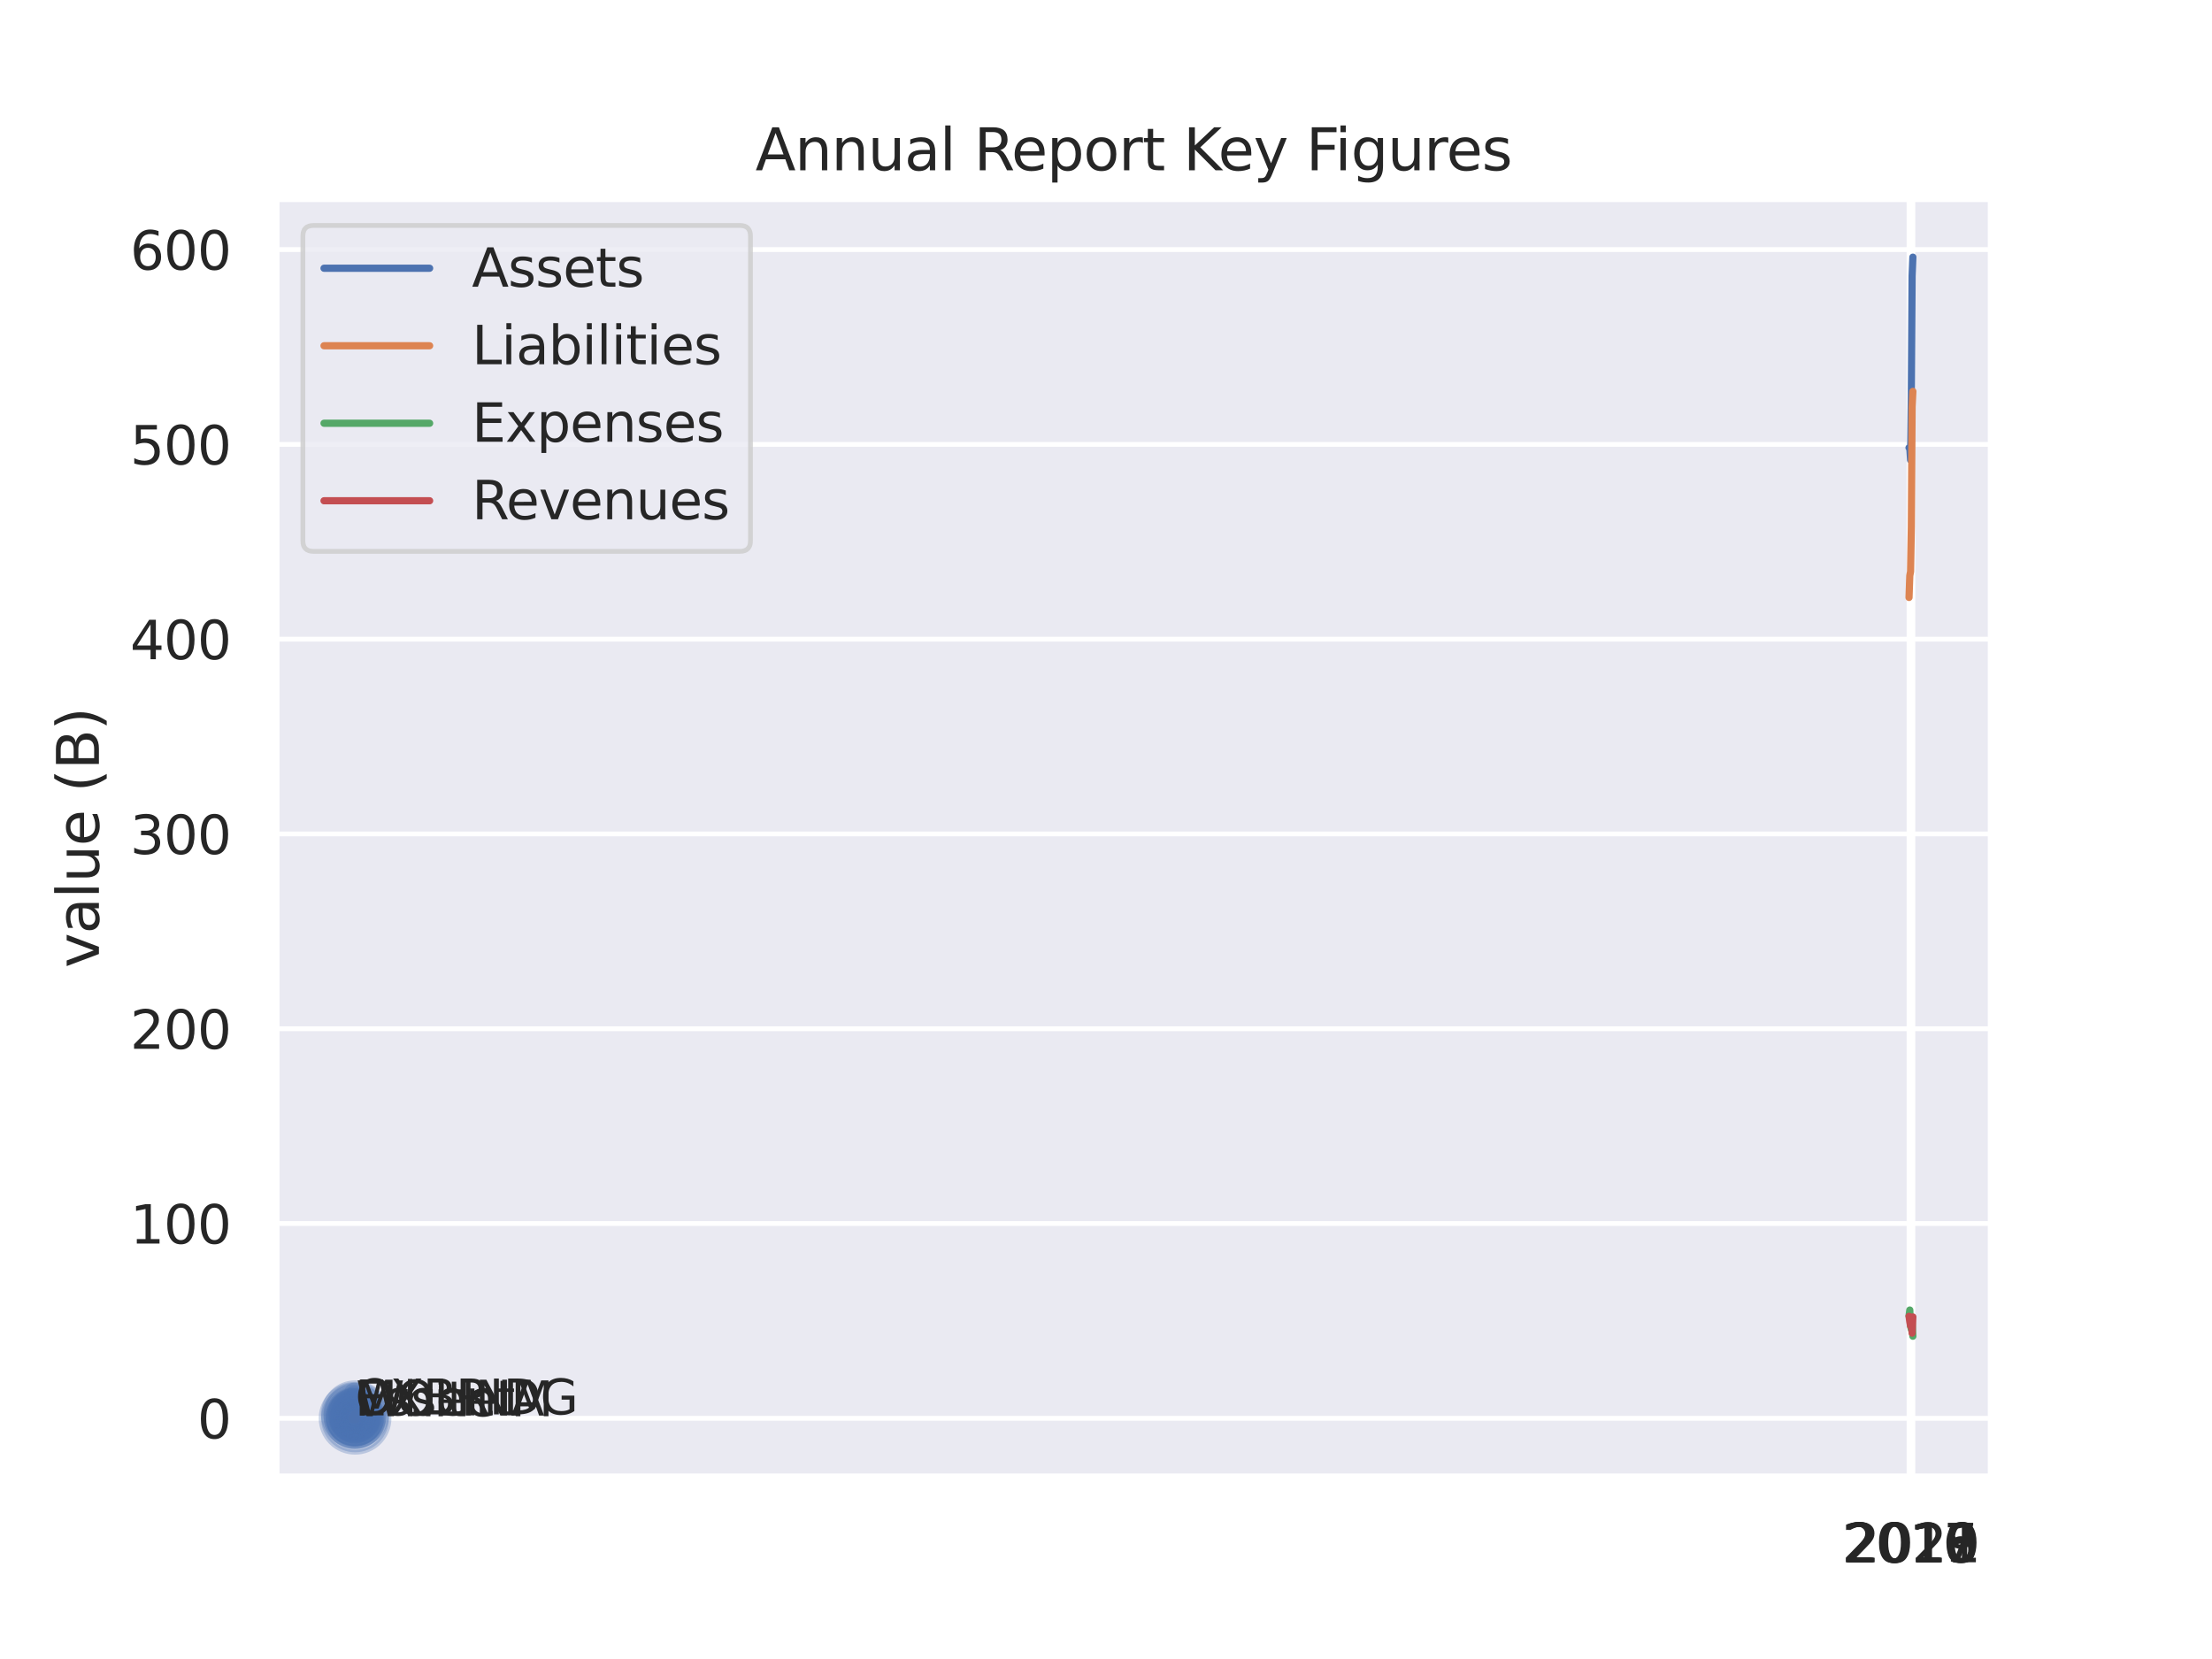 <?xml version="1.0" encoding="utf-8" standalone="no"?>
<!DOCTYPE svg PUBLIC "-//W3C//DTD SVG 1.1//EN"
  "http://www.w3.org/Graphics/SVG/1.1/DTD/svg11.dtd">
<svg xmlns:xlink="http://www.w3.org/1999/xlink" width="460.8pt" height="345.6pt" viewBox="0 0 460.8 345.6" xmlns="http://www.w3.org/2000/svg" version="1.1">
 <defs>
  <style type="text/css">*{stroke-linejoin: round; stroke-linecap: butt}</style>
 </defs>
 <g id="figure_1">
  <g id="patch_1">
   <path d="M 0 345.6 
L 460.8 345.6 
L 460.8 0 
L 0 0 
z
" style="fill: #ffffff"/>
  </g>
  <g id="axes_1">
   <g id="patch_2">
    <path d="M 57.6 307.584 
L 414.72 307.584 
L 414.72 41.472 
L 57.6 41.472 
z
" style="fill: #eaeaf2"/>
   </g>
   <g id="matplotlib.axis_1">
    <g id="xtick_1">
     <g id="line2d_1">
      <path d="M 397.684 307.584 
L 397.684 41.472 
" clip-path="url(#p2661bf6b95)" style="fill: none; stroke: #ffffff; stroke-linecap: round"/>
     </g>
     <g id="text_1">
      <!-- 2016 -->
      <g style="fill: #262626" transform="translate(383.687 325.442) scale(0.11 -0.11)">
       <defs>
        <path id="DejaVuSans-32" d="M 1228 531 
L 3431 531 
L 3431 0 
L 469 0 
L 469 531 
Q 828 903 1448 1529 
Q 2069 2156 2228 2338 
Q 2531 2678 2651 2914 
Q 2772 3150 2772 3378 
Q 2772 3750 2511 3984 
Q 2250 4219 1831 4219 
Q 1534 4219 1204 4116 
Q 875 4013 500 3803 
L 500 4441 
Q 881 4594 1212 4672 
Q 1544 4750 1819 4750 
Q 2544 4750 2975 4387 
Q 3406 4025 3406 3419 
Q 3406 3131 3298 2873 
Q 3191 2616 2906 2266 
Q 2828 2175 2409 1742 
Q 1991 1309 1228 531 
z
" transform="scale(0.016)"/>
        <path id="DejaVuSans-30" d="M 2034 4250 
Q 1547 4250 1301 3770 
Q 1056 3291 1056 2328 
Q 1056 1369 1301 889 
Q 1547 409 2034 409 
Q 2525 409 2770 889 
Q 3016 1369 3016 2328 
Q 3016 3291 2770 3770 
Q 2525 4250 2034 4250 
z
M 2034 4750 
Q 2819 4750 3233 4129 
Q 3647 3509 3647 2328 
Q 3647 1150 3233 529 
Q 2819 -91 2034 -91 
Q 1250 -91 836 529 
Q 422 1150 422 2328 
Q 422 3509 836 4129 
Q 1250 4750 2034 4750 
z
" transform="scale(0.016)"/>
        <path id="DejaVuSans-31" d="M 794 531 
L 1825 531 
L 1825 4091 
L 703 3866 
L 703 4441 
L 1819 4666 
L 2450 4666 
L 2450 531 
L 3481 531 
L 3481 0 
L 794 0 
L 794 531 
z
" transform="scale(0.016)"/>
        <path id="DejaVuSans-36" d="M 2113 2584 
Q 1688 2584 1439 2293 
Q 1191 2003 1191 1497 
Q 1191 994 1439 701 
Q 1688 409 2113 409 
Q 2538 409 2786 701 
Q 3034 994 3034 1497 
Q 3034 2003 2786 2293 
Q 2538 2584 2113 2584 
z
M 3366 4563 
L 3366 3988 
Q 3128 4100 2886 4159 
Q 2644 4219 2406 4219 
Q 1781 4219 1451 3797 
Q 1122 3375 1075 2522 
Q 1259 2794 1537 2939 
Q 1816 3084 2150 3084 
Q 2853 3084 3261 2657 
Q 3669 2231 3669 1497 
Q 3669 778 3244 343 
Q 2819 -91 2113 -91 
Q 1303 -91 875 529 
Q 447 1150 447 2328 
Q 447 3434 972 4092 
Q 1497 4750 2381 4750 
Q 2619 4750 2861 4703 
Q 3103 4656 3366 4563 
z
" transform="scale(0.016)"/>
       </defs>
       <use xlink:href="#DejaVuSans-32"/>
       <use xlink:href="#DejaVuSans-30" x="63.623"/>
       <use xlink:href="#DejaVuSans-31" x="127.246"/>
       <use xlink:href="#DejaVuSans-36" x="190.869"/>
      </g>
     </g>
    </g>
    <g id="xtick_2">
     <g id="line2d_2">
      <path d="M 397.845 307.584 
L 397.845 41.472 
" clip-path="url(#p2661bf6b95)" style="fill: none; stroke: #ffffff; stroke-linecap: round"/>
     </g>
     <g id="text_2">
      <!-- 2017 -->
      <g style="fill: #262626" transform="translate(383.847 325.442) scale(0.11 -0.11)">
       <defs>
        <path id="DejaVuSans-37" d="M 525 4666 
L 3525 4666 
L 3525 4397 
L 1831 0 
L 1172 0 
L 2766 4134 
L 525 4134 
L 525 4666 
z
" transform="scale(0.016)"/>
       </defs>
       <use xlink:href="#DejaVuSans-32"/>
       <use xlink:href="#DejaVuSans-30" x="63.623"/>
       <use xlink:href="#DejaVuSans-31" x="127.246"/>
       <use xlink:href="#DejaVuSans-37" x="190.869"/>
      </g>
     </g>
    </g>
    <g id="xtick_3">
     <g id="line2d_3">
      <path d="M 398.005 307.584 
L 398.005 41.472 
" clip-path="url(#p2661bf6b95)" style="fill: none; stroke: #ffffff; stroke-linecap: round"/>
     </g>
     <g id="text_3">
      <!-- 2018 -->
      <g style="fill: #262626" transform="translate(384.008 325.442) scale(0.11 -0.11)">
       <defs>
        <path id="DejaVuSans-38" d="M 2034 2216 
Q 1584 2216 1326 1975 
Q 1069 1734 1069 1313 
Q 1069 891 1326 650 
Q 1584 409 2034 409 
Q 2484 409 2743 651 
Q 3003 894 3003 1313 
Q 3003 1734 2745 1975 
Q 2488 2216 2034 2216 
z
M 1403 2484 
Q 997 2584 770 2862 
Q 544 3141 544 3541 
Q 544 4100 942 4425 
Q 1341 4750 2034 4750 
Q 2731 4750 3128 4425 
Q 3525 4100 3525 3541 
Q 3525 3141 3298 2862 
Q 3072 2584 2669 2484 
Q 3125 2378 3379 2068 
Q 3634 1759 3634 1313 
Q 3634 634 3220 271 
Q 2806 -91 2034 -91 
Q 1263 -91 848 271 
Q 434 634 434 1313 
Q 434 1759 690 2068 
Q 947 2378 1403 2484 
z
M 1172 3481 
Q 1172 3119 1398 2916 
Q 1625 2713 2034 2713 
Q 2441 2713 2670 2916 
Q 2900 3119 2900 3481 
Q 2900 3844 2670 4047 
Q 2441 4250 2034 4250 
Q 1625 4250 1398 4047 
Q 1172 3844 1172 3481 
z
" transform="scale(0.016)"/>
       </defs>
       <use xlink:href="#DejaVuSans-32"/>
       <use xlink:href="#DejaVuSans-30" x="63.623"/>
       <use xlink:href="#DejaVuSans-31" x="127.246"/>
       <use xlink:href="#DejaVuSans-38" x="190.869"/>
      </g>
     </g>
    </g>
    <g id="xtick_4">
     <g id="line2d_4">
      <path d="M 398.166 307.584 
L 398.166 41.472 
" clip-path="url(#p2661bf6b95)" style="fill: none; stroke: #ffffff; stroke-linecap: round"/>
     </g>
     <g id="text_4">
      <!-- 2019 -->
      <g style="fill: #262626" transform="translate(384.168 325.442) scale(0.11 -0.11)">
       <defs>
        <path id="DejaVuSans-39" d="M 703 97 
L 703 672 
Q 941 559 1184 500 
Q 1428 441 1663 441 
Q 2288 441 2617 861 
Q 2947 1281 2994 2138 
Q 2813 1869 2534 1725 
Q 2256 1581 1919 1581 
Q 1219 1581 811 2004 
Q 403 2428 403 3163 
Q 403 3881 828 4315 
Q 1253 4750 1959 4750 
Q 2769 4750 3195 4129 
Q 3622 3509 3622 2328 
Q 3622 1225 3098 567 
Q 2575 -91 1691 -91 
Q 1453 -91 1209 -44 
Q 966 3 703 97 
z
M 1959 2075 
Q 2384 2075 2632 2365 
Q 2881 2656 2881 3163 
Q 2881 3666 2632 3958 
Q 2384 4250 1959 4250 
Q 1534 4250 1286 3958 
Q 1038 3666 1038 3163 
Q 1038 2656 1286 2365 
Q 1534 2075 1959 2075 
z
" transform="scale(0.016)"/>
       </defs>
       <use xlink:href="#DejaVuSans-32"/>
       <use xlink:href="#DejaVuSans-30" x="63.623"/>
       <use xlink:href="#DejaVuSans-31" x="127.246"/>
       <use xlink:href="#DejaVuSans-39" x="190.869"/>
      </g>
     </g>
    </g>
    <g id="xtick_5">
     <g id="line2d_5">
      <path d="M 398.327 307.584 
L 398.327 41.472 
" clip-path="url(#p2661bf6b95)" style="fill: none; stroke: #ffffff; stroke-linecap: round"/>
     </g>
     <g id="text_5">
      <!-- 2020 -->
      <g style="fill: #262626" transform="translate(384.329 325.442) scale(0.11 -0.11)">
       <use xlink:href="#DejaVuSans-32"/>
       <use xlink:href="#DejaVuSans-30" x="63.623"/>
       <use xlink:href="#DejaVuSans-32" x="127.246"/>
       <use xlink:href="#DejaVuSans-30" x="190.869"/>
      </g>
     </g>
    </g>
    <g id="xtick_6">
     <g id="line2d_6">
      <path d="M 398.487 307.584 
L 398.487 41.472 
" clip-path="url(#p2661bf6b95)" style="fill: none; stroke: #ffffff; stroke-linecap: round"/>
     </g>
     <g id="text_6">
      <!-- 2021 -->
      <g style="fill: #262626" transform="translate(384.49 325.442) scale(0.11 -0.11)">
       <use xlink:href="#DejaVuSans-32"/>
       <use xlink:href="#DejaVuSans-30" x="63.623"/>
       <use xlink:href="#DejaVuSans-32" x="127.246"/>
       <use xlink:href="#DejaVuSans-31" x="190.869"/>
      </g>
     </g>
    </g>
   </g>
   <g id="matplotlib.axis_2">
    <g id="ytick_1">
     <g id="line2d_7">
      <path d="M 57.6 295.457 
L 414.72 295.457 
" clip-path="url(#p2661bf6b95)" style="fill: none; stroke: #ffffff; stroke-linecap: round"/>
     </g>
     <g id="text_7">
      <!-- 0 -->
      <g style="fill: #262626" transform="translate(41.101 299.636) scale(0.11 -0.11)">
       <use xlink:href="#DejaVuSans-30"/>
      </g>
     </g>
    </g>
    <g id="ytick_2">
     <g id="line2d_8">
      <path d="M 57.6 254.879 
L 414.72 254.879 
" clip-path="url(#p2661bf6b95)" style="fill: none; stroke: #ffffff; stroke-linecap: round"/>
     </g>
     <g id="text_8">
      <!-- 100 -->
      <g style="fill: #262626" transform="translate(27.104 259.059) scale(0.11 -0.11)">
       <use xlink:href="#DejaVuSans-31"/>
       <use xlink:href="#DejaVuSans-30" x="63.623"/>
       <use xlink:href="#DejaVuSans-30" x="127.246"/>
      </g>
     </g>
    </g>
    <g id="ytick_3">
     <g id="line2d_9">
      <path d="M 57.6 214.302 
L 414.72 214.302 
" clip-path="url(#p2661bf6b95)" style="fill: none; stroke: #ffffff; stroke-linecap: round"/>
     </g>
     <g id="text_9">
      <!-- 200 -->
      <g style="fill: #262626" transform="translate(27.104 218.481) scale(0.11 -0.11)">
       <use xlink:href="#DejaVuSans-32"/>
       <use xlink:href="#DejaVuSans-30" x="63.623"/>
       <use xlink:href="#DejaVuSans-30" x="127.246"/>
      </g>
     </g>
    </g>
    <g id="ytick_4">
     <g id="line2d_10">
      <path d="M 57.6 173.724 
L 414.72 173.724 
" clip-path="url(#p2661bf6b95)" style="fill: none; stroke: #ffffff; stroke-linecap: round"/>
     </g>
     <g id="text_10">
      <!-- 300 -->
      <g style="fill: #262626" transform="translate(27.104 177.903) scale(0.11 -0.11)">
       <defs>
        <path id="DejaVuSans-33" d="M 2597 2516 
Q 3050 2419 3304 2112 
Q 3559 1806 3559 1356 
Q 3559 666 3084 287 
Q 2609 -91 1734 -91 
Q 1441 -91 1130 -33 
Q 819 25 488 141 
L 488 750 
Q 750 597 1062 519 
Q 1375 441 1716 441 
Q 2309 441 2620 675 
Q 2931 909 2931 1356 
Q 2931 1769 2642 2001 
Q 2353 2234 1838 2234 
L 1294 2234 
L 1294 2753 
L 1863 2753 
Q 2328 2753 2575 2939 
Q 2822 3125 2822 3475 
Q 2822 3834 2567 4026 
Q 2313 4219 1838 4219 
Q 1578 4219 1281 4162 
Q 984 4106 628 3988 
L 628 4550 
Q 988 4650 1302 4700 
Q 1616 4750 1894 4750 
Q 2613 4750 3031 4423 
Q 3450 4097 3450 3541 
Q 3450 3153 3228 2886 
Q 3006 2619 2597 2516 
z
" transform="scale(0.016)"/>
       </defs>
       <use xlink:href="#DejaVuSans-33"/>
       <use xlink:href="#DejaVuSans-30" x="63.623"/>
       <use xlink:href="#DejaVuSans-30" x="127.246"/>
      </g>
     </g>
    </g>
    <g id="ytick_5">
     <g id="line2d_11">
      <path d="M 57.6 133.146 
L 414.72 133.146 
" clip-path="url(#p2661bf6b95)" style="fill: none; stroke: #ffffff; stroke-linecap: round"/>
     </g>
     <g id="text_11">
      <!-- 400 -->
      <g style="fill: #262626" transform="translate(27.104 137.325) scale(0.11 -0.11)">
       <defs>
        <path id="DejaVuSans-34" d="M 2419 4116 
L 825 1625 
L 2419 1625 
L 2419 4116 
z
M 2253 4666 
L 3047 4666 
L 3047 1625 
L 3713 1625 
L 3713 1100 
L 3047 1100 
L 3047 0 
L 2419 0 
L 2419 1100 
L 313 1100 
L 313 1709 
L 2253 4666 
z
" transform="scale(0.016)"/>
       </defs>
       <use xlink:href="#DejaVuSans-34"/>
       <use xlink:href="#DejaVuSans-30" x="63.623"/>
       <use xlink:href="#DejaVuSans-30" x="127.246"/>
      </g>
     </g>
    </g>
    <g id="ytick_6">
     <g id="line2d_12">
      <path d="M 57.6 92.568 
L 414.72 92.568 
" clip-path="url(#p2661bf6b95)" style="fill: none; stroke: #ffffff; stroke-linecap: round"/>
     </g>
     <g id="text_12">
      <!-- 500 -->
      <g style="fill: #262626" transform="translate(27.104 96.747) scale(0.11 -0.11)">
       <defs>
        <path id="DejaVuSans-35" d="M 691 4666 
L 3169 4666 
L 3169 4134 
L 1269 4134 
L 1269 2991 
Q 1406 3038 1543 3061 
Q 1681 3084 1819 3084 
Q 2600 3084 3056 2656 
Q 3513 2228 3513 1497 
Q 3513 744 3044 326 
Q 2575 -91 1722 -91 
Q 1428 -91 1123 -41 
Q 819 9 494 109 
L 494 744 
Q 775 591 1075 516 
Q 1375 441 1709 441 
Q 2250 441 2565 725 
Q 2881 1009 2881 1497 
Q 2881 1984 2565 2268 
Q 2250 2553 1709 2553 
Q 1456 2553 1204 2497 
Q 953 2441 691 2322 
L 691 4666 
z
" transform="scale(0.016)"/>
       </defs>
       <use xlink:href="#DejaVuSans-35"/>
       <use xlink:href="#DejaVuSans-30" x="63.623"/>
       <use xlink:href="#DejaVuSans-30" x="127.246"/>
      </g>
     </g>
    </g>
    <g id="ytick_7">
     <g id="line2d_13">
      <path d="M 57.6 51.99 
L 414.72 51.99 
" clip-path="url(#p2661bf6b95)" style="fill: none; stroke: #ffffff; stroke-linecap: round"/>
     </g>
     <g id="text_13">
      <!-- 600 -->
      <g style="fill: #262626" transform="translate(27.104 56.169) scale(0.11 -0.11)">
       <use xlink:href="#DejaVuSans-36"/>
       <use xlink:href="#DejaVuSans-30" x="63.623"/>
       <use xlink:href="#DejaVuSans-30" x="127.246"/>
      </g>
     </g>
    </g>
    <g id="text_14">
     <!-- value (B) -->
     <g style="fill: #262626" transform="translate(20.608 201.623) rotate(-90) scale(0.12 -0.12)">
      <defs>
       <path id="DejaVuSans-76" d="M 191 3500 
L 800 3500 
L 1894 563 
L 2988 3500 
L 3597 3500 
L 2284 0 
L 1503 0 
L 191 3500 
z
" transform="scale(0.016)"/>
       <path id="DejaVuSans-61" d="M 2194 1759 
Q 1497 1759 1228 1600 
Q 959 1441 959 1056 
Q 959 750 1161 570 
Q 1363 391 1709 391 
Q 2188 391 2477 730 
Q 2766 1069 2766 1631 
L 2766 1759 
L 2194 1759 
z
M 3341 1997 
L 3341 0 
L 2766 0 
L 2766 531 
Q 2569 213 2275 61 
Q 1981 -91 1556 -91 
Q 1019 -91 701 211 
Q 384 513 384 1019 
Q 384 1609 779 1909 
Q 1175 2209 1959 2209 
L 2766 2209 
L 2766 2266 
Q 2766 2663 2505 2880 
Q 2244 3097 1772 3097 
Q 1472 3097 1187 3025 
Q 903 2953 641 2809 
L 641 3341 
Q 956 3463 1253 3523 
Q 1550 3584 1831 3584 
Q 2591 3584 2966 3190 
Q 3341 2797 3341 1997 
z
" transform="scale(0.016)"/>
       <path id="DejaVuSans-6c" d="M 603 4863 
L 1178 4863 
L 1178 0 
L 603 0 
L 603 4863 
z
" transform="scale(0.016)"/>
       <path id="DejaVuSans-75" d="M 544 1381 
L 544 3500 
L 1119 3500 
L 1119 1403 
Q 1119 906 1312 657 
Q 1506 409 1894 409 
Q 2359 409 2629 706 
Q 2900 1003 2900 1516 
L 2900 3500 
L 3475 3500 
L 3475 0 
L 2900 0 
L 2900 538 
Q 2691 219 2414 64 
Q 2138 -91 1772 -91 
Q 1169 -91 856 284 
Q 544 659 544 1381 
z
M 1991 3584 
L 1991 3584 
z
" transform="scale(0.016)"/>
       <path id="DejaVuSans-65" d="M 3597 1894 
L 3597 1613 
L 953 1613 
Q 991 1019 1311 708 
Q 1631 397 2203 397 
Q 2534 397 2845 478 
Q 3156 559 3463 722 
L 3463 178 
Q 3153 47 2828 -22 
Q 2503 -91 2169 -91 
Q 1331 -91 842 396 
Q 353 884 353 1716 
Q 353 2575 817 3079 
Q 1281 3584 2069 3584 
Q 2775 3584 3186 3129 
Q 3597 2675 3597 1894 
z
M 3022 2063 
Q 3016 2534 2758 2815 
Q 2500 3097 2075 3097 
Q 1594 3097 1305 2825 
Q 1016 2553 972 2059 
L 3022 2063 
z
" transform="scale(0.016)"/>
       <path id="DejaVuSans-20" transform="scale(0.016)"/>
       <path id="DejaVuSans-28" d="M 1984 4856 
Q 1566 4138 1362 3434 
Q 1159 2731 1159 2009 
Q 1159 1288 1364 580 
Q 1569 -128 1984 -844 
L 1484 -844 
Q 1016 -109 783 600 
Q 550 1309 550 2009 
Q 550 2706 781 3412 
Q 1013 4119 1484 4856 
L 1984 4856 
z
" transform="scale(0.016)"/>
       <path id="DejaVuSans-42" d="M 1259 2228 
L 1259 519 
L 2272 519 
Q 2781 519 3026 730 
Q 3272 941 3272 1375 
Q 3272 1813 3026 2020 
Q 2781 2228 2272 2228 
L 1259 2228 
z
M 1259 4147 
L 1259 2741 
L 2194 2741 
Q 2656 2741 2882 2914 
Q 3109 3088 3109 3444 
Q 3109 3797 2882 3972 
Q 2656 4147 2194 4147 
L 1259 4147 
z
M 628 4666 
L 2241 4666 
Q 2963 4666 3353 4366 
Q 3744 4066 3744 3513 
Q 3744 3084 3544 2831 
Q 3344 2578 2956 2516 
Q 3422 2416 3680 2098 
Q 3938 1781 3938 1306 
Q 3938 681 3513 340 
Q 3088 0 2303 0 
L 628 0 
L 628 4666 
z
" transform="scale(0.016)"/>
       <path id="DejaVuSans-29" d="M 513 4856 
L 1013 4856 
Q 1481 4119 1714 3412 
Q 1947 2706 1947 2009 
Q 1947 1309 1714 600 
Q 1481 -109 1013 -844 
L 513 -844 
Q 928 -128 1133 580 
Q 1338 1288 1338 2009 
Q 1338 2731 1133 3434 
Q 928 4138 513 4856 
z
" transform="scale(0.016)"/>
      </defs>
      <use xlink:href="#DejaVuSans-76"/>
      <use xlink:href="#DejaVuSans-61" x="59.18"/>
      <use xlink:href="#DejaVuSans-6c" x="120.459"/>
      <use xlink:href="#DejaVuSans-75" x="148.242"/>
      <use xlink:href="#DejaVuSans-65" x="211.621"/>
      <use xlink:href="#DejaVuSans-20" x="273.145"/>
      <use xlink:href="#DejaVuSans-28" x="304.932"/>
      <use xlink:href="#DejaVuSans-42" x="343.945"/>
      <use xlink:href="#DejaVuSans-29" x="412.549"/>
     </g>
    </g>
   </g>
   <g id="PathCollection_1">
    <path d="M 73.902 300.074 
C 75.149 300.074 76.344 299.579 77.225 298.698 
C 78.107 297.816 78.602 296.621 78.602 295.375 
C 78.602 294.128 78.107 292.933 77.225 292.051 
C 76.344 291.17 75.149 290.675 73.902 290.675 
C 72.656 290.675 71.46 291.17 70.579 292.051 
C 69.698 292.933 69.203 294.128 69.203 295.375 
C 69.203 296.621 69.698 297.816 70.579 298.698 
C 71.46 299.579 72.656 300.074 73.902 300.074 
z
" clip-path="url(#p2661bf6b95)" style="fill: #4c72b0; fill-opacity: 0.3; stroke: #4c72b0; stroke-opacity: 0.3"/>
    <path d="M 73.87 301.38 
C 75.447 301.38 76.96 300.753 78.075 299.638 
C 79.19 298.523 79.817 297.01 79.817 295.433 
C 79.817 293.856 79.19 292.344 78.075 291.229 
C 76.96 290.114 75.447 289.487 73.87 289.487 
C 72.293 289.487 70.781 290.114 69.665 291.229 
C 68.55 292.344 67.924 293.856 67.924 295.433 
C 67.924 297.01 68.55 298.523 69.665 299.638 
C 70.781 300.753 72.293 301.38 73.87 301.38 
z
" clip-path="url(#p2661bf6b95)" style="fill: #4c72b0; fill-opacity: 0.3; stroke: #4c72b0; stroke-opacity: 0.3"/>
    <path d="M 73.947 298.695 
C 74.873 298.695 75.761 298.327 76.415 297.673 
C 77.07 297.018 77.437 296.13 77.437 295.205 
C 77.437 294.279 77.07 293.391 76.415 292.737 
C 75.761 292.083 74.873 291.715 73.947 291.715 
C 73.022 291.715 72.134 292.083 71.48 292.737 
C 70.825 293.391 70.457 294.279 70.457 295.205 
C 70.457 296.13 70.825 297.018 71.48 297.673 
C 72.134 298.327 73.022 298.695 73.947 298.695 
z
" clip-path="url(#p2661bf6b95)" style="fill: #4c72b0; fill-opacity: 0.3; stroke: #4c72b0; stroke-opacity: 0.3"/>
    <path d="M 73.891 299.378 
C 74.95 299.378 75.966 298.957 76.715 298.208 
C 77.464 297.459 77.885 296.443 77.885 295.384 
C 77.885 294.325 77.464 293.309 76.715 292.56 
C 75.966 291.811 74.95 291.39 73.891 291.39 
C 72.832 291.39 71.816 291.811 71.067 292.56 
C 70.318 293.309 69.897 294.325 69.897 295.384 
C 69.897 296.443 70.318 297.459 71.067 298.208 
C 71.816 298.957 72.832 299.378 73.891 299.378 
z
" clip-path="url(#p2661bf6b95)" style="fill: #4c72b0; fill-opacity: 0.3; stroke: #4c72b0; stroke-opacity: 0.3"/>
    <path d="M 73.899 296.881 
C 74.304 296.881 74.693 296.72 74.98 296.433 
C 75.266 296.147 75.427 295.758 75.427 295.352 
C 75.427 294.947 75.266 294.558 74.98 294.272 
C 74.693 293.985 74.304 293.824 73.899 293.824 
C 73.493 293.824 73.104 293.985 72.818 294.272 
C 72.531 294.558 72.37 294.947 72.37 295.352 
C 72.37 295.758 72.531 296.147 72.818 296.433 
C 73.104 296.72 73.493 296.881 73.899 296.881 
z
" clip-path="url(#p2661bf6b95)" style="fill: #4c72b0; fill-opacity: 0.3; stroke: #4c72b0; stroke-opacity: 0.3"/>
    <path d="M 73.989 299.835 
C 75.35 299.835 76.655 299.294 77.617 298.332 
C 78.579 297.37 79.12 296.065 79.12 294.704 
C 79.12 293.343 78.579 292.038 77.617 291.076 
C 76.655 290.113 75.35 289.573 73.989 289.573 
C 72.628 289.573 71.323 290.113 70.361 291.076 
C 69.399 292.038 68.858 293.343 68.858 294.704 
C 68.858 296.065 69.399 297.37 70.361 298.332 
C 71.323 299.294 72.628 299.835 73.989 299.835 
z
" clip-path="url(#p2661bf6b95)" style="fill: #4c72b0; fill-opacity: 0.3; stroke: #4c72b0; stroke-opacity: 0.3"/>
    <path d="M 73.878 299.562 
C 74.985 299.562 76.046 299.123 76.829 298.34 
C 77.611 297.558 78.051 296.496 78.051 295.39 
C 78.051 294.283 77.611 293.222 76.829 292.439 
C 76.046 291.657 74.985 291.217 73.878 291.217 
C 72.772 291.217 71.71 291.657 70.928 292.439 
C 70.145 293.222 69.705 294.283 69.705 295.39 
C 69.705 296.496 70.145 297.558 70.928 298.34 
C 71.71 299.123 72.772 299.562 73.878 299.562 
z
" clip-path="url(#p2661bf6b95)" style="fill: #4c72b0; fill-opacity: 0.3; stroke: #4c72b0; stroke-opacity: 0.3"/>
    <path d="M 73.937 298.144 
C 74.707 298.144 75.446 297.838 75.991 297.293 
C 76.536 296.749 76.842 296.01 76.842 295.239 
C 76.842 294.469 76.536 293.73 75.991 293.185 
C 75.446 292.641 74.707 292.335 73.937 292.335 
C 73.167 292.335 72.428 292.641 71.883 293.185 
C 71.339 293.73 71.033 294.469 71.033 295.239 
C 71.033 296.01 71.339 296.749 71.883 297.293 
C 72.428 297.838 73.167 298.144 73.937 298.144 
z
" clip-path="url(#p2661bf6b95)" style="fill: #4c72b0; fill-opacity: 0.3; stroke: #4c72b0; stroke-opacity: 0.3"/>
    <path d="M 73.909 298.79 
C 74.824 298.79 75.703 298.426 76.35 297.779 
C 76.997 297.131 77.361 296.253 77.361 295.337 
C 77.361 294.422 76.997 293.544 76.35 292.896 
C 75.703 292.249 74.824 291.885 73.909 291.885 
C 72.993 291.885 72.115 292.249 71.467 292.896 
C 70.82 293.544 70.456 294.422 70.456 295.337 
C 70.456 296.253 70.82 297.131 71.467 297.779 
C 72.115 298.426 72.993 298.79 73.909 298.79 
z
" clip-path="url(#p2661bf6b95)" style="fill: #4c72b0; fill-opacity: 0.3; stroke: #4c72b0; stroke-opacity: 0.3"/>
    <path d="M 73.959 299.729 
C 75.203 299.729 76.396 299.235 77.276 298.356 
C 78.155 297.476 78.649 296.283 78.649 295.039 
C 78.649 293.795 78.155 292.602 77.276 291.722 
C 76.396 290.843 75.203 290.348 73.959 290.348 
C 72.715 290.348 71.522 290.843 70.642 291.722 
C 69.762 292.602 69.268 293.795 69.268 295.039 
C 69.268 296.283 69.762 297.476 70.642 298.356 
C 71.522 299.235 72.715 299.729 73.959 299.729 
z
" clip-path="url(#p2661bf6b95)" style="fill: #4c72b0; fill-opacity: 0.3; stroke: #4c72b0; stroke-opacity: 0.3"/>
    <path d="M 73.927 297.254 
C 74.554 297.254 75.154 297.006 75.597 296.563 
C 76.04 296.12 76.288 295.52 76.288 294.894 
C 76.288 294.267 76.04 293.667 75.597 293.224 
C 75.154 292.781 74.554 292.533 73.927 292.533 
C 73.301 292.533 72.701 292.781 72.258 293.224 
C 71.815 293.667 71.567 294.267 71.567 294.894 
C 71.567 295.52 71.815 296.12 72.258 296.563 
C 72.701 297.006 73.301 297.254 73.927 297.254 
z
" clip-path="url(#p2661bf6b95)" style="fill: #4c72b0; fill-opacity: 0.3; stroke: #4c72b0; stroke-opacity: 0.3"/>
    <path d="M 73.91 300.027 
C 75.159 300.027 76.356 299.531 77.24 298.648 
C 78.123 297.765 78.619 296.567 78.619 295.319 
C 78.619 294.07 78.123 292.872 77.24 291.989 
C 76.356 291.106 75.159 290.61 73.91 290.61 
C 72.661 290.61 71.463 291.106 70.58 291.989 
C 69.697 292.872 69.201 294.07 69.201 295.319 
C 69.201 296.567 69.697 297.765 70.58 298.648 
C 71.463 299.531 72.661 300.027 73.91 300.027 
z
" clip-path="url(#p2661bf6b95)" style="fill: #4c72b0; fill-opacity: 0.3; stroke: #4c72b0; stroke-opacity: 0.3"/>
    <path d="M 74.004 297.659 
C 74.683 297.659 75.334 297.39 75.814 296.909 
C 76.294 296.429 76.564 295.778 76.564 295.099 
C 76.564 294.42 76.294 293.769 75.814 293.289 
C 75.334 292.809 74.683 292.539 74.004 292.539 
C 73.325 292.539 72.674 292.809 72.194 293.289 
C 71.713 293.769 71.444 294.42 71.444 295.099 
C 71.444 295.778 71.713 296.429 72.194 296.909 
C 72.674 297.39 73.325 297.659 74.004 297.659 
z
" clip-path="url(#p2661bf6b95)" style="fill: #4c72b0; fill-opacity: 0.3; stroke: #4c72b0; stroke-opacity: 0.3"/>
    <path d="M 73.833 296.618 
C 74.163 296.618 74.48 296.486 74.714 296.253 
C 74.947 296.019 75.078 295.702 75.078 295.372 
C 75.078 295.042 74.947 294.725 74.714 294.491 
C 74.48 294.258 74.163 294.127 73.833 294.127 
C 73.503 294.127 73.186 294.258 72.952 294.491 
C 72.719 294.725 72.587 295.042 72.587 295.372 
C 72.587 295.702 72.719 296.019 72.952 296.253 
C 73.186 296.486 73.503 296.618 73.833 296.618 
z
" clip-path="url(#p2661bf6b95)" style="fill: #4c72b0; fill-opacity: 0.3; stroke: #4c72b0; stroke-opacity: 0.3"/>
    <path d="M 73.871 297.735 
C 74.5 297.735 75.104 297.485 75.549 297.04 
C 75.994 296.595 76.244 295.991 76.244 295.362 
C 76.244 294.733 75.994 294.129 75.549 293.684 
C 75.104 293.239 74.5 292.989 73.871 292.989 
C 73.242 292.989 72.638 293.239 72.193 293.684 
C 71.748 294.129 71.498 294.733 71.498 295.362 
C 71.498 295.991 71.748 296.595 72.193 297.04 
C 72.638 297.485 73.242 297.735 73.871 297.735 
z
" clip-path="url(#p2661bf6b95)" style="fill: #4c72b0; fill-opacity: 0.3; stroke: #4c72b0; stroke-opacity: 0.3"/>
    <path d="M 74.124 296.424 
C 74.554 296.424 74.966 296.253 75.27 295.949 
C 75.574 295.645 75.745 295.233 75.745 294.803 
C 75.745 294.373 75.574 293.961 75.27 293.657 
C 74.966 293.353 74.554 293.182 74.124 293.182 
C 73.694 293.182 73.282 293.353 72.978 293.657 
C 72.674 293.961 72.503 294.373 72.503 294.803 
C 72.503 295.233 72.674 295.645 72.978 295.949 
C 73.282 296.253 73.694 296.424 74.124 296.424 
z
" clip-path="url(#p2661bf6b95)" style="fill: #4c72b0; fill-opacity: 0.3; stroke: #4c72b0; stroke-opacity: 0.3"/>
    <path d="M 73.959 301.236 
C 75.705 301.236 77.381 300.542 78.616 299.307 
C 79.851 298.071 80.545 296.396 80.545 294.649 
C 80.545 292.903 79.851 291.227 78.616 289.992 
C 77.381 288.757 75.705 288.063 73.959 288.063 
C 72.212 288.063 70.537 288.757 69.302 289.992 
C 68.066 291.227 67.372 292.903 67.372 294.649 
C 67.372 296.396 68.066 298.071 69.302 299.307 
C 70.537 300.542 72.212 301.236 73.959 301.236 
z
" clip-path="url(#p2661bf6b95)" style="fill: #4c72b0; fill-opacity: 0.3; stroke: #4c72b0; stroke-opacity: 0.3"/>
    <path d="M 74.164 297.337 
C 74.776 297.337 75.364 297.094 75.797 296.661 
C 76.23 296.228 76.473 295.64 76.473 295.028 
C 76.473 294.415 76.23 293.828 75.797 293.395 
C 75.364 292.962 74.776 292.718 74.164 292.718 
C 73.552 292.718 72.964 292.962 72.531 293.395 
C 72.098 293.828 71.855 294.415 71.855 295.028 
C 71.855 295.64 72.098 296.228 72.531 296.661 
C 72.964 297.094 73.552 297.337 74.164 297.337 
z
" clip-path="url(#p2661bf6b95)" style="fill: #4c72b0; fill-opacity: 0.3; stroke: #4c72b0; stroke-opacity: 0.3"/>
    <path d="M 73.901 297.577 
C 74.483 297.577 75.041 297.345 75.453 296.934 
C 75.864 296.522 76.096 295.964 76.096 295.382 
C 76.096 294.8 75.864 294.242 75.453 293.83 
C 75.041 293.419 74.483 293.188 73.901 293.188 
C 73.319 293.188 72.761 293.419 72.349 293.83 
C 71.938 294.242 71.707 294.8 71.707 295.382 
C 71.707 295.964 71.938 296.522 72.349 296.934 
C 72.761 297.345 73.319 297.577 73.901 297.577 
z
" clip-path="url(#p2661bf6b95)" style="fill: #4c72b0; fill-opacity: 0.3; stroke: #4c72b0; stroke-opacity: 0.3"/>
    <path d="M 73.841 297.488 
C 74.384 297.488 74.905 297.272 75.289 296.888 
C 75.674 296.504 75.889 295.983 75.889 295.44 
C 75.889 294.897 75.674 294.375 75.289 293.991 
C 74.905 293.607 74.384 293.391 73.841 293.391 
C 73.298 293.391 72.777 293.607 72.393 293.991 
C 72.008 294.375 71.793 294.897 71.793 295.44 
C 71.793 295.983 72.008 296.504 72.393 296.888 
C 72.777 297.272 73.298 297.488 73.841 297.488 
z
" clip-path="url(#p2661bf6b95)" style="fill: #4c72b0; fill-opacity: 0.3; stroke: #4c72b0; stroke-opacity: 0.3"/>
    <path d="M 73.881 298.214 
C 74.627 298.214 75.343 297.917 75.87 297.39 
C 76.397 296.863 76.694 296.147 76.694 295.401 
C 76.694 294.656 76.397 293.94 75.87 293.413 
C 75.343 292.886 74.627 292.589 73.881 292.589 
C 73.136 292.589 72.42 292.886 71.893 293.413 
C 71.366 293.94 71.069 294.656 71.069 295.401 
C 71.069 296.147 71.366 296.863 71.893 297.39 
C 72.42 297.917 73.136 298.214 73.881 298.214 
z
" clip-path="url(#p2661bf6b95)" style="fill: #4c72b0; fill-opacity: 0.3; stroke: #4c72b0; stroke-opacity: 0.3"/>
    <path d="M 73.909 299.663 
C 75.053 299.663 76.15 299.209 76.959 298.4 
C 77.768 297.591 78.222 296.494 78.222 295.35 
C 78.222 294.206 77.768 293.109 76.959 292.301 
C 76.15 291.492 75.053 291.037 73.909 291.037 
C 72.766 291.037 71.669 291.492 70.86 292.301 
C 70.051 293.109 69.597 294.206 69.597 295.35 
C 69.597 296.494 70.051 297.591 70.86 298.4 
C 71.669 299.209 72.766 299.663 73.909 299.663 
z
" clip-path="url(#p2661bf6b95)" style="fill: #4c72b0; fill-opacity: 0.3; stroke: #4c72b0; stroke-opacity: 0.3"/>
    <path d="M 74.031 297.564 
C 74.68 297.564 75.303 297.306 75.762 296.847 
C 76.221 296.388 76.479 295.765 76.479 295.116 
C 76.479 294.467 76.221 293.844 75.762 293.385 
C 75.303 292.926 74.68 292.668 74.031 292.668 
C 73.381 292.668 72.759 292.926 72.3 293.385 
C 71.84 293.844 71.582 294.467 71.582 295.116 
C 71.582 295.765 71.84 296.388 72.3 296.847 
C 72.759 297.306 73.381 297.564 74.031 297.564 
z
" clip-path="url(#p2661bf6b95)" style="fill: #4c72b0; fill-opacity: 0.3; stroke: #4c72b0; stroke-opacity: 0.3"/>
    <path d="M 73.992 297.759 
C 74.673 297.759 75.327 297.488 75.809 297.006 
C 76.291 296.524 76.562 295.87 76.562 295.188 
C 76.562 294.507 76.291 293.853 75.809 293.371 
C 75.327 292.889 74.673 292.618 73.992 292.618 
C 73.31 292.618 72.656 292.889 72.174 293.371 
C 71.692 293.853 71.421 294.507 71.421 295.188 
C 71.421 295.87 71.692 296.524 72.174 297.006 
C 72.656 297.488 73.31 297.759 73.992 297.759 
z
" clip-path="url(#p2661bf6b95)" style="fill: #4c72b0; fill-opacity: 0.3; stroke: #4c72b0; stroke-opacity: 0.3"/>
    <path d="M 73.883 297.612 
C 74.487 297.612 75.066 297.372 75.493 296.945 
C 75.92 296.518 76.16 295.939 76.16 295.335 
C 76.16 294.732 75.92 294.153 75.493 293.726 
C 75.066 293.299 74.487 293.059 73.883 293.059 
C 73.279 293.059 72.7 293.299 72.273 293.726 
C 71.846 294.153 71.606 294.732 71.606 295.335 
C 71.606 295.939 71.846 296.518 72.273 296.945 
C 72.7 297.372 73.279 297.612 73.883 297.612 
z
" clip-path="url(#p2661bf6b95)" style="fill: #4c72b0; fill-opacity: 0.3; stroke: #4c72b0; stroke-opacity: 0.3"/>
    <path d="M 73.912 300.264 
C 75.233 300.264 76.499 299.739 77.433 298.806 
C 78.367 297.872 78.891 296.605 78.891 295.285 
C 78.891 293.965 78.367 292.698 77.433 291.764 
C 76.499 290.831 75.233 290.306 73.912 290.306 
C 72.592 290.306 71.325 290.831 70.392 291.764 
C 69.458 292.698 68.933 293.965 68.933 295.285 
C 68.933 296.605 69.458 297.872 70.392 298.806 
C 71.325 299.739 72.592 300.264 73.912 300.264 
z
" clip-path="url(#p2661bf6b95)" style="fill: #4c72b0; fill-opacity: 0.3; stroke: #4c72b0; stroke-opacity: 0.3"/>
    <path d="M 73.92 300.266 
C 75.227 300.266 76.481 299.747 77.405 298.823 
C 78.329 297.899 78.848 296.645 78.848 295.338 
C 78.848 294.031 78.329 292.778 77.405 291.854 
C 76.481 290.93 75.227 290.411 73.92 290.411 
C 72.614 290.411 71.36 290.93 70.436 291.854 
C 69.512 292.778 68.993 294.031 68.993 295.338 
C 68.993 296.645 69.512 297.899 70.436 298.823 
C 71.36 299.747 72.614 300.266 73.92 300.266 
z
" clip-path="url(#p2661bf6b95)" style="fill: #4c72b0; fill-opacity: 0.3; stroke: #4c72b0; stroke-opacity: 0.3"/>
    <path d="M 73.833 298.594 
C 74.703 298.594 75.538 298.249 76.154 297.633 
C 76.769 297.018 77.115 296.183 77.115 295.312 
C 77.115 294.442 76.769 293.607 76.154 292.992 
C 75.538 292.376 74.703 292.03 73.833 292.03 
C 72.962 292.03 72.127 292.376 71.512 292.992 
C 70.897 293.607 70.551 294.442 70.551 295.312 
C 70.551 296.183 70.897 297.018 71.512 297.633 
C 72.127 298.249 72.962 298.594 73.833 298.594 
z
" clip-path="url(#p2661bf6b95)" style="fill: #4c72b0; fill-opacity: 0.3; stroke: #4c72b0; stroke-opacity: 0.3"/>
    <path d="M 73.921 298.991 
C 74.9 298.991 75.84 298.602 76.532 297.91 
C 77.225 297.217 77.614 296.278 77.614 295.299 
C 77.614 294.319 77.225 293.38 76.532 292.687 
C 75.84 291.995 74.9 291.606 73.921 291.606 
C 72.942 291.606 72.002 291.995 71.31 292.687 
C 70.617 293.38 70.228 294.319 70.228 295.299 
C 70.228 296.278 70.617 297.217 71.31 297.91 
C 72.002 298.602 72.942 298.991 73.921 298.991 
z
" clip-path="url(#p2661bf6b95)" style="fill: #4c72b0; fill-opacity: 0.3; stroke: #4c72b0; stroke-opacity: 0.3"/>
    <path d="M 73.875 299.395 
C 74.93 299.395 75.943 298.976 76.69 298.229 
C 77.437 297.483 77.856 296.47 77.856 295.414 
C 77.856 294.358 77.437 293.345 76.69 292.599 
C 75.943 291.852 74.93 291.432 73.875 291.432 
C 72.819 291.432 71.806 291.852 71.059 292.599 
C 70.313 293.345 69.893 294.358 69.893 295.414 
C 69.893 296.47 70.313 297.483 71.059 298.229 
C 71.806 298.976 72.819 299.395 73.875 299.395 
z
" clip-path="url(#p2661bf6b95)" style="fill: #4c72b0; fill-opacity: 0.3; stroke: #4c72b0; stroke-opacity: 0.3"/>
    <path d="M 73.968 302.528 
C 75.843 302.528 77.642 301.783 78.968 300.457 
C 80.294 299.131 81.039 297.332 81.039 295.457 
C 81.039 293.582 80.294 291.783 78.968 290.457 
C 77.642 289.131 75.843 288.386 73.968 288.386 
C 72.093 288.386 70.294 289.131 68.968 290.457 
C 67.642 291.783 66.897 293.582 66.897 295.457 
C 66.897 297.332 67.642 299.131 68.968 300.457 
C 70.294 301.783 72.093 302.528 73.968 302.528 
z
" clip-path="url(#p2661bf6b95)" style="fill: #4c72b0; fill-opacity: 0.3; stroke: #4c72b0; stroke-opacity: 0.3"/>
    <path d="M 73.843 297.449 
C 74.378 297.449 74.89 297.237 75.268 296.859 
C 75.646 296.481 75.859 295.968 75.859 295.433 
C 75.859 294.899 75.646 294.386 75.268 294.008 
C 74.89 293.63 74.378 293.418 73.843 293.418 
C 73.309 293.418 72.796 293.63 72.418 294.008 
C 72.04 294.386 71.828 294.899 71.828 295.433 
C 71.828 295.968 72.04 296.481 72.418 296.859 
C 72.796 297.237 73.309 297.449 73.843 297.449 
z
" clip-path="url(#p2661bf6b95)" style="fill: #4c72b0; fill-opacity: 0.3; stroke: #4c72b0; stroke-opacity: 0.3"/>
    <path d="M 73.922 300.775 
C 75.399 300.775 76.815 300.188 77.859 299.144 
C 78.903 298.1 79.489 296.684 79.489 295.208 
C 79.489 293.732 78.903 292.315 77.859 291.271 
C 76.815 290.227 75.399 289.641 73.922 289.641 
C 72.446 289.641 71.03 290.227 69.986 291.271 
C 68.942 292.315 68.355 293.732 68.355 295.208 
C 68.355 296.684 68.942 298.1 69.986 299.144 
C 71.03 300.188 72.446 300.775 73.922 300.775 
z
" clip-path="url(#p2661bf6b95)" style="fill: #4c72b0; fill-opacity: 0.3; stroke: #4c72b0; stroke-opacity: 0.3"/>
    <path d="M 73.874 298.202 
C 74.618 298.202 75.333 297.906 75.86 297.379 
C 76.386 296.853 76.682 296.138 76.682 295.393 
C 76.682 294.648 76.386 293.934 75.86 293.407 
C 75.333 292.881 74.618 292.585 73.874 292.585 
C 73.129 292.585 72.414 292.881 71.887 293.407 
C 71.361 293.934 71.065 294.648 71.065 295.393 
C 71.065 296.138 71.361 296.853 71.887 297.379 
C 72.414 297.906 73.129 298.202 73.874 298.202 
z
" clip-path="url(#p2661bf6b95)" style="fill: #4c72b0; fill-opacity: 0.3; stroke: #4c72b0; stroke-opacity: 0.3"/>
    <path d="M 73.911 299.011 
C 74.889 299.011 75.826 298.622 76.518 297.931 
C 77.209 297.239 77.598 296.301 77.598 295.324 
C 77.598 294.346 77.209 293.408 76.518 292.716 
C 75.826 292.025 74.889 291.637 73.911 291.637 
C 72.933 291.637 71.995 292.025 71.304 292.716 
C 70.612 293.408 70.224 294.346 70.224 295.324 
C 70.224 296.301 70.612 297.239 71.304 297.931 
C 71.995 298.622 72.933 299.011 73.911 299.011 
z
" clip-path="url(#p2661bf6b95)" style="fill: #4c72b0; fill-opacity: 0.3; stroke: #4c72b0; stroke-opacity: 0.3"/>
    <path d="M 73.911 299.054 
C 74.907 299.054 75.862 298.658 76.566 297.954 
C 77.27 297.25 77.665 296.295 77.665 295.3 
C 77.665 294.304 77.27 293.349 76.566 292.645 
C 75.862 291.941 74.907 291.545 73.911 291.545 
C 72.916 291.545 71.961 291.941 71.257 292.645 
C 70.553 293.349 70.157 294.304 70.157 295.3 
C 70.157 296.295 70.553 297.25 71.257 297.954 
C 71.961 298.658 72.916 299.054 73.911 299.054 
z
" clip-path="url(#p2661bf6b95)" style="fill: #4c72b0; fill-opacity: 0.3; stroke: #4c72b0; stroke-opacity: 0.3"/>
    <path d="M 73.867 297.763 
C 74.504 297.763 75.116 297.509 75.567 297.058 
C 76.018 296.607 76.271 295.996 76.271 295.358 
C 76.271 294.721 76.018 294.109 75.567 293.658 
C 75.116 293.207 74.504 292.954 73.867 292.954 
C 73.229 292.954 72.618 293.207 72.167 293.658 
C 71.716 294.109 71.463 294.721 71.463 295.358 
C 71.463 295.996 71.716 296.607 72.167 297.058 
C 72.618 297.509 73.229 297.763 73.867 297.763 
z
" clip-path="url(#p2661bf6b95)" style="fill: #4c72b0; fill-opacity: 0.3; stroke: #4c72b0; stroke-opacity: 0.3"/>
    <path d="M 73.948 300.689 
C 75.452 300.689 76.895 300.092 77.959 299.028 
C 79.023 297.964 79.621 296.521 79.621 295.016 
C 79.621 293.512 79.023 292.068 77.959 291.005 
C 76.895 289.941 75.452 289.343 73.948 289.343 
C 72.443 289.343 71 289.941 69.936 291.005 
C 68.872 292.068 68.274 293.512 68.274 295.016 
C 68.274 296.521 68.872 297.964 69.936 299.028 
C 71 300.092 72.443 300.689 73.948 300.689 
z
" clip-path="url(#p2661bf6b95)" style="fill: #4c72b0; fill-opacity: 0.3; stroke: #4c72b0; stroke-opacity: 0.3"/>
    <path d="M 73.976 297.348 
C 74.555 297.348 75.111 297.118 75.52 296.708 
C 75.93 296.299 76.16 295.743 76.16 295.164 
C 76.16 294.585 75.93 294.03 75.52 293.621 
C 75.111 293.211 74.555 292.981 73.976 292.981 
C 73.397 292.981 72.842 293.211 72.433 293.621 
C 72.023 294.03 71.793 294.585 71.793 295.164 
C 71.793 295.743 72.023 296.299 72.433 296.708 
C 72.842 297.118 73.397 297.348 73.976 297.348 
z
" clip-path="url(#p2661bf6b95)" style="fill: #4c72b0; fill-opacity: 0.3; stroke: #4c72b0; stroke-opacity: 0.3"/>
    <path d="M 73.932 298.792 
C 74.968 298.792 75.962 298.38 76.695 297.647 
C 77.428 296.915 77.84 295.92 77.84 294.884 
C 77.84 293.848 77.428 292.853 76.695 292.12 
C 75.962 291.388 74.968 290.976 73.932 290.976 
C 72.895 290.976 71.901 291.388 71.168 292.12 
C 70.435 292.853 70.024 293.848 70.024 294.884 
C 70.024 295.92 70.435 296.915 71.168 297.647 
C 71.901 298.38 72.895 298.792 73.932 298.792 
z
" clip-path="url(#p2661bf6b95)" style="fill: #4c72b0; fill-opacity: 0.3; stroke: #4c72b0; stroke-opacity: 0.3"/>
    <path d="M 73.88 298.758 
C 74.775 298.758 75.633 298.403 76.266 297.77 
C 76.899 297.137 77.255 296.278 77.255 295.383 
C 77.255 294.488 76.899 293.629 76.266 292.996 
C 75.633 292.363 74.775 292.008 73.88 292.008 
C 72.985 292.008 72.126 292.363 71.493 292.996 
C 70.86 293.629 70.504 294.488 70.504 295.383 
C 70.504 296.278 70.86 297.137 71.493 297.77 
C 72.126 298.403 72.985 298.758 73.88 298.758 
z
" clip-path="url(#p2661bf6b95)" style="fill: #4c72b0; fill-opacity: 0.3; stroke: #4c72b0; stroke-opacity: 0.3"/>
    <path d="M 73.892 298.865 
C 74.805 298.865 75.682 298.502 76.328 297.856 
C 76.974 297.21 77.337 296.333 77.337 295.42 
C 77.337 294.506 76.974 293.629 76.328 292.983 
C 75.682 292.337 74.805 291.974 73.892 291.974 
C 72.978 291.974 72.102 292.337 71.456 292.983 
C 70.81 293.629 70.447 294.506 70.447 295.42 
C 70.447 296.333 70.81 297.21 71.456 297.856 
C 72.102 298.502 72.978 298.865 73.892 298.865 
z
" clip-path="url(#p2661bf6b95)" style="fill: #4c72b0; fill-opacity: 0.3; stroke: #4c72b0; stroke-opacity: 0.3"/>
    <path d="M 73.879 299.218 
C 74.897 299.218 75.872 298.814 76.591 298.094 
C 77.311 297.375 77.715 296.4 77.715 295.383 
C 77.715 294.365 77.311 293.39 76.591 292.671 
C 75.872 291.951 74.897 291.547 73.879 291.547 
C 72.862 291.547 71.887 291.951 71.167 292.671 
C 70.448 293.39 70.044 294.365 70.044 295.383 
C 70.044 296.4 70.448 297.375 71.167 298.094 
C 71.887 298.814 72.862 299.218 73.879 299.218 
z
" clip-path="url(#p2661bf6b95)" style="fill: #4c72b0; fill-opacity: 0.3; stroke: #4c72b0; stroke-opacity: 0.3"/>
    <path d="M 73.908 299.254 
C 74.942 299.254 75.934 298.843 76.665 298.112 
C 77.397 297.38 77.807 296.388 77.807 295.354 
C 77.807 294.32 77.397 293.328 76.665 292.597 
C 75.934 291.866 74.942 291.455 73.908 291.455 
C 72.874 291.455 71.882 291.866 71.151 292.597 
C 70.42 293.328 70.009 294.32 70.009 295.354 
C 70.009 296.388 70.42 297.38 71.151 298.112 
C 71.882 298.843 72.874 299.254 73.908 299.254 
z
" clip-path="url(#p2661bf6b95)" style="fill: #4c72b0; fill-opacity: 0.3; stroke: #4c72b0; stroke-opacity: 0.3"/>
    <path d="M 73.959 298.42 
C 74.767 298.42 75.542 298.099 76.114 297.527 
C 76.685 296.956 77.006 296.181 77.006 295.373 
C 77.006 294.565 76.685 293.79 76.114 293.218 
C 75.542 292.647 74.767 292.326 73.959 292.326 
C 73.151 292.326 72.376 292.647 71.804 293.218 
C 71.233 293.79 70.912 294.565 70.912 295.373 
C 70.912 296.181 71.233 296.956 71.804 297.527 
C 72.376 298.099 73.151 298.42 73.959 298.42 
z
" clip-path="url(#p2661bf6b95)" style="fill: #4c72b0; fill-opacity: 0.3; stroke: #4c72b0; stroke-opacity: 0.3"/>
    <path d="M 73.922 297.62 
C 74.525 297.62 75.104 297.38 75.53 296.954 
C 75.956 296.528 76.196 295.949 76.196 295.346 
C 76.196 294.743 75.956 294.165 75.53 293.739 
C 75.104 293.312 74.525 293.073 73.922 293.073 
C 73.319 293.073 72.741 293.312 72.314 293.739 
C 71.888 294.165 71.649 294.743 71.649 295.346 
C 71.649 295.949 71.888 296.528 72.314 296.954 
C 72.741 297.38 73.319 297.62 73.922 297.62 
z
" clip-path="url(#p2661bf6b95)" style="fill: #4c72b0; fill-opacity: 0.3; stroke: #4c72b0; stroke-opacity: 0.3"/>
    <path d="M 73.896 297.379 
C 74.425 297.379 74.932 297.169 75.307 296.794 
C 75.681 296.42 75.891 295.913 75.891 295.384 
C 75.891 294.855 75.681 294.347 75.307 293.973 
C 74.932 293.599 74.425 293.389 73.896 293.389 
C 73.367 293.389 72.859 293.599 72.485 293.973 
C 72.111 294.347 71.901 294.855 71.901 295.384 
C 71.901 295.913 72.111 296.42 72.485 296.794 
C 72.859 297.169 73.367 297.379 73.896 297.379 
z
" clip-path="url(#p2661bf6b95)" style="fill: #4c72b0; fill-opacity: 0.3; stroke: #4c72b0; stroke-opacity: 0.3"/>
    <path d="M 73.897 297.077 
C 74.384 297.077 74.851 296.884 75.195 296.539 
C 75.54 296.195 75.733 295.728 75.733 295.241 
C 75.733 294.754 75.54 294.287 75.195 293.943 
C 74.851 293.598 74.384 293.405 73.897 293.405 
C 73.41 293.405 72.943 293.598 72.599 293.943 
C 72.254 294.287 72.061 294.754 72.061 295.241 
C 72.061 295.728 72.254 296.195 72.599 296.539 
C 72.943 296.884 73.41 297.077 73.897 297.077 
z
" clip-path="url(#p2661bf6b95)" style="fill: #4c72b0; fill-opacity: 0.3; stroke: #4c72b0; stroke-opacity: 0.3"/>
    <path d="M 73.853 297.717 
C 74.462 297.717 75.046 297.475 75.477 297.045 
C 75.907 296.614 76.149 296.03 76.149 295.421 
C 76.149 294.811 75.907 294.227 75.477 293.796 
C 75.046 293.366 74.462 293.124 73.853 293.124 
C 73.243 293.124 72.659 293.366 72.228 293.796 
C 71.798 294.227 71.556 294.811 71.556 295.421 
C 71.556 296.03 71.798 296.614 72.228 297.045 
C 72.659 297.475 73.243 297.717 73.853 297.717 
z
" clip-path="url(#p2661bf6b95)" style="fill: #4c72b0; fill-opacity: 0.3; stroke: #4c72b0; stroke-opacity: 0.3"/>
    <path d="M 73.884 297.437 
C 74.417 297.437 74.929 297.225 75.306 296.848 
C 75.683 296.472 75.894 295.96 75.894 295.427 
C 75.894 294.894 75.683 294.383 75.306 294.006 
C 74.929 293.629 74.417 293.417 73.884 293.417 
C 73.351 293.417 72.84 293.629 72.463 294.006 
C 72.086 294.383 71.874 294.894 71.874 295.427 
C 71.874 295.96 72.086 296.472 72.463 296.848 
C 72.84 297.225 73.351 297.437 73.884 297.437 
z
" clip-path="url(#p2661bf6b95)" style="fill: #4c72b0; fill-opacity: 0.3; stroke: #4c72b0; stroke-opacity: 0.3"/>
    <path d="M 74.082 297.15 
C 74.693 297.15 75.28 296.907 75.713 296.474 
C 76.145 296.042 76.388 295.455 76.388 294.843 
C 76.388 294.232 76.145 293.645 75.713 293.212 
C 75.28 292.78 74.693 292.537 74.082 292.537 
C 73.47 292.537 72.883 292.78 72.451 293.212 
C 72.018 293.645 71.775 294.232 71.775 294.843 
C 71.775 295.455 72.018 296.042 72.451 296.474 
C 72.883 296.907 73.47 297.15 74.082 297.15 
z
" clip-path="url(#p2661bf6b95)" style="fill: #4c72b0; fill-opacity: 0.3; stroke: #4c72b0; stroke-opacity: 0.3"/>
    <path d="M 73.95 298.536 
C 74.826 298.536 75.666 298.188 76.285 297.568 
C 76.904 296.949 77.252 296.109 77.252 295.234 
C 77.252 294.358 76.904 293.518 76.285 292.899 
C 75.666 292.279 74.826 291.932 73.95 291.932 
C 73.075 291.932 72.235 292.279 71.615 292.899 
C 70.996 293.518 70.648 294.358 70.648 295.234 
C 70.648 296.109 70.996 296.949 71.615 297.568 
C 72.235 298.188 73.075 298.536 73.95 298.536 
z
" clip-path="url(#p2661bf6b95)" style="fill: #4c72b0; fill-opacity: 0.3; stroke: #4c72b0; stroke-opacity: 0.3"/>
    <path d="M 73.897 297.482 
C 74.454 297.482 74.988 297.261 75.382 296.867 
C 75.775 296.474 75.997 295.939 75.997 295.383 
C 75.997 294.826 75.775 294.292 75.382 293.898 
C 74.988 293.504 74.454 293.283 73.897 293.283 
C 73.34 293.283 72.806 293.504 72.412 293.898 
C 72.018 294.292 71.797 294.826 71.797 295.383 
C 71.797 295.939 72.018 296.474 72.412 296.867 
C 72.806 297.261 73.34 297.482 73.897 297.482 
z
" clip-path="url(#p2661bf6b95)" style="fill: #4c72b0; fill-opacity: 0.3; stroke: #4c72b0; stroke-opacity: 0.3"/>
    <path d="M 73.875 296.883 
C 74.264 296.883 74.638 296.729 74.913 296.454 
C 75.188 296.178 75.343 295.805 75.343 295.416 
C 75.343 295.027 75.188 294.654 74.913 294.379 
C 74.638 294.104 74.264 293.949 73.875 293.949 
C 73.486 293.949 73.113 294.104 72.838 294.379 
C 72.563 294.654 72.408 295.027 72.408 295.416 
C 72.408 295.805 72.563 296.178 72.838 296.454 
C 73.113 296.729 73.486 296.883 73.875 296.883 
z
" clip-path="url(#p2661bf6b95)" style="fill: #4c72b0; fill-opacity: 0.3; stroke: #4c72b0; stroke-opacity: 0.3"/>
    <path d="M 73.833 296.592 
C 74.136 296.592 74.426 296.471 74.64 296.257 
C 74.854 296.044 74.974 295.753 74.974 295.451 
C 74.974 295.148 74.854 294.858 74.64 294.644 
C 74.426 294.43 74.136 294.31 73.833 294.31 
C 73.53 294.31 73.24 294.43 73.026 294.644 
C 72.812 294.858 72.692 295.148 72.692 295.451 
C 72.692 295.753 72.812 296.044 73.026 296.257 
C 73.24 296.471 73.53 296.592 73.833 296.592 
z
" clip-path="url(#p2661bf6b95)" style="fill: #4c72b0; fill-opacity: 0.3; stroke: #4c72b0; stroke-opacity: 0.3"/>
    <path d="M 73.938 297.628 
C 74.546 297.628 75.129 297.387 75.559 296.957 
C 75.989 296.527 76.231 295.943 76.231 295.335 
C 76.231 294.727 75.989 294.144 75.559 293.714 
C 75.129 293.284 74.546 293.042 73.938 293.042 
C 73.33 293.042 72.746 293.284 72.316 293.714 
C 71.886 294.144 71.645 294.727 71.645 295.335 
C 71.645 295.943 71.886 296.527 72.316 296.957 
C 72.746 297.387 73.33 297.628 73.938 297.628 
z
" clip-path="url(#p2661bf6b95)" style="fill: #4c72b0; fill-opacity: 0.3; stroke: #4c72b0; stroke-opacity: 0.3"/>
    <path d="M 74.009 295.274 
C 74.177 295.274 74.338 295.207 74.457 295.088 
C 74.576 294.969 74.642 294.808 74.642 294.64 
C 74.642 294.473 74.576 294.311 74.457 294.193 
C 74.338 294.074 74.177 294.007 74.009 294.007 
C 73.841 294.007 73.68 294.074 73.561 294.193 
C 73.443 294.311 73.376 294.473 73.376 294.64 
C 73.376 294.808 73.443 294.969 73.561 295.088 
C 73.68 295.207 73.841 295.274 74.009 295.274 
z
" clip-path="url(#p2661bf6b95)" style="fill: #4c72b0; fill-opacity: 0.3; stroke: #4c72b0; stroke-opacity: 0.3"/>
    <path d="M 73.833 295.954 
C 74.076 295.954 74.31 295.857 74.482 295.685 
C 74.655 295.513 74.752 295.279 74.752 295.035 
C 74.752 294.792 74.655 294.558 74.482 294.386 
C 74.31 294.213 74.076 294.116 73.833 294.116 
C 73.589 294.116 73.355 294.213 73.183 294.386 
C 73.011 294.558 72.914 294.792 72.914 295.035 
C 72.914 295.279 73.011 295.513 73.183 295.685 
C 73.355 295.857 73.589 295.954 73.833 295.954 
z
" clip-path="url(#p2661bf6b95)" style="fill: #4c72b0; fill-opacity: 0.3; stroke: #4c72b0; stroke-opacity: 0.3"/>
    <path d="M 73.88 297.52 
C 74.443 297.52 74.984 297.296 75.382 296.897 
C 75.781 296.499 76.005 295.958 76.005 295.395 
C 76.005 294.832 75.781 294.291 75.382 293.893 
C 74.984 293.494 74.443 293.27 73.88 293.27 
C 73.316 293.27 72.776 293.494 72.378 293.893 
C 71.979 294.291 71.755 294.832 71.755 295.395 
C 71.755 295.958 71.979 296.499 72.378 296.897 
C 72.776 297.296 73.316 297.52 73.88 297.52 
z
" clip-path="url(#p2661bf6b95)" style="fill: #4c72b0; fill-opacity: 0.3; stroke: #4c72b0; stroke-opacity: 0.3"/>
    <path d="M 73.878 297.692 
C 74.506 297.692 75.108 297.443 75.552 296.999 
C 75.995 296.556 76.245 295.954 76.245 295.326 
C 76.245 294.699 75.995 294.097 75.552 293.653 
C 75.108 293.209 74.506 292.96 73.878 292.96 
C 73.251 292.96 72.649 293.209 72.205 293.653 
C 71.762 294.097 71.512 294.699 71.512 295.326 
C 71.512 295.954 71.762 296.556 72.205 296.999 
C 72.649 297.443 73.251 297.692 73.878 297.692 
z
" clip-path="url(#p2661bf6b95)" style="fill: #4c72b0; fill-opacity: 0.3; stroke: #4c72b0; stroke-opacity: 0.3"/>
    <path d="M 73.96 295.883 
C 74.486 295.883 74.99 295.674 75.362 295.302 
C 75.733 294.931 75.942 294.426 75.942 293.901 
C 75.942 293.375 75.733 292.871 75.362 292.499 
C 74.99 292.128 74.486 291.919 73.96 291.919 
C 73.435 291.919 72.93 292.128 72.559 292.499 
C 72.187 292.871 71.978 293.375 71.978 293.901 
C 71.978 294.426 72.187 294.931 72.559 295.302 
C 72.93 295.674 73.435 295.883 73.96 295.883 
z
" clip-path="url(#p2661bf6b95)" style="fill: #4c72b0; fill-opacity: 0.3; stroke: #4c72b0; stroke-opacity: 0.3"/>
    <path d="M 74.008 296.887 
C 74.474 296.887 74.922 296.702 75.251 296.372 
C 75.581 296.042 75.766 295.595 75.766 295.129 
C 75.766 294.663 75.581 294.216 75.251 293.886 
C 74.922 293.557 74.474 293.371 74.008 293.371 
C 73.542 293.371 73.095 293.557 72.765 293.886 
C 72.436 294.216 72.25 294.663 72.25 295.129 
C 72.25 295.595 72.436 296.042 72.765 296.372 
C 73.095 296.702 73.542 296.887 74.008 296.887 
z
" clip-path="url(#p2661bf6b95)" style="fill: #4c72b0; fill-opacity: 0.3; stroke: #4c72b0; stroke-opacity: 0.3"/>
    <path d="M 73.929 296.639 
C 74.276 296.639 74.608 296.501 74.854 296.255 
C 75.099 296.01 75.237 295.677 75.237 295.33 
C 75.237 294.983 75.099 294.65 74.854 294.405 
C 74.608 294.16 74.276 294.022 73.929 294.022 
C 73.582 294.022 73.249 294.16 73.004 294.405 
C 72.758 294.65 72.62 294.983 72.62 295.33 
C 72.62 295.677 72.758 296.01 73.004 296.255 
C 73.249 296.501 73.582 296.639 73.929 296.639 
z
" clip-path="url(#p2661bf6b95)" style="fill: #4c72b0; fill-opacity: 0.3; stroke: #4c72b0; stroke-opacity: 0.3"/>
    <path d="M 73.837 291.815 
C 74.273 291.815 74.692 291.641 75 291.333 
C 75.309 291.024 75.483 290.605 75.483 290.169 
C 75.483 289.732 75.309 289.314 75 289.005 
C 74.692 288.696 74.273 288.523 73.837 288.523 
C 73.4 288.523 72.981 288.696 72.673 289.005 
C 72.364 289.314 72.191 289.732 72.191 290.169 
C 72.191 290.605 72.364 291.024 72.673 291.333 
C 72.981 291.641 73.4 291.815 73.837 291.815 
z
" clip-path="url(#p2661bf6b95)" style="fill: #4c72b0; fill-opacity: 0.3; stroke: #4c72b0; stroke-opacity: 0.3"/>
    <path d="M 73.934 301.294 
C 75.54 301.294 77.081 300.656 78.217 299.52 
C 79.352 298.384 79.99 296.844 79.99 295.237 
C 79.99 293.631 79.352 292.091 78.217 290.955 
C 77.081 289.819 75.54 289.181 73.934 289.181 
C 72.328 289.181 70.787 289.819 69.652 290.955 
C 68.516 292.091 67.878 293.631 67.878 295.237 
C 67.878 296.844 68.516 298.384 69.652 299.52 
C 70.787 300.656 72.328 301.294 73.934 301.294 
z
" clip-path="url(#p2661bf6b95)" style="fill: #4c72b0; fill-opacity: 0.3; stroke: #4c72b0; stroke-opacity: 0.3"/>
    <path d="M 73.937 295.417 
C 74.377 295.417 74.798 295.243 75.11 294.931 
C 75.421 294.62 75.595 294.199 75.595 293.759 
C 75.595 293.319 75.421 292.897 75.11 292.586 
C 74.798 292.275 74.377 292.1 73.937 292.1 
C 73.497 292.1 73.075 292.275 72.764 292.586 
C 72.453 292.897 72.278 293.319 72.278 293.759 
C 72.278 294.199 72.453 294.62 72.764 294.931 
C 73.075 295.243 73.497 295.417 73.937 295.417 
z
" clip-path="url(#p2661bf6b95)" style="fill: #4c72b0; fill-opacity: 0.3; stroke: #4c72b0; stroke-opacity: 0.3"/>
    <path d="M 73.833 297.165 
C 74.372 297.165 74.89 296.95 75.272 296.569 
C 75.653 296.187 75.867 295.669 75.867 295.13 
C 75.867 294.59 75.653 294.073 75.272 293.691 
C 74.89 293.31 74.372 293.095 73.833 293.095 
C 73.293 293.095 72.776 293.31 72.394 293.691 
C 72.012 294.073 71.798 294.59 71.798 295.13 
C 71.798 295.669 72.012 296.187 72.394 296.569 
C 72.776 296.95 73.293 297.165 73.833 297.165 
z
" clip-path="url(#p2661bf6b95)" style="fill: #4c72b0; fill-opacity: 0.3; stroke: #4c72b0; stroke-opacity: 0.3"/>
    <path d="M 73.942 297.007 
C 74.415 297.007 74.869 296.819 75.203 296.484 
C 75.538 296.15 75.726 295.696 75.726 295.223 
C 75.726 294.749 75.538 294.296 75.203 293.961 
C 74.869 293.627 74.415 293.439 73.942 293.439 
C 73.469 293.439 73.015 293.627 72.68 293.961 
C 72.346 294.296 72.158 294.749 72.158 295.223 
C 72.158 295.696 72.346 296.15 72.68 296.484 
C 73.015 296.819 73.469 297.007 73.942 297.007 
z
" clip-path="url(#p2661bf6b95)" style="fill: #4c72b0; fill-opacity: 0.3; stroke: #4c72b0; stroke-opacity: 0.3"/>
    <path d="M 73.85 295.273 
C 74.365 295.273 74.859 295.068 75.224 294.704 
C 75.588 294.339 75.793 293.845 75.793 293.33 
C 75.793 292.814 75.588 292.32 75.224 291.955 
C 74.859 291.591 74.365 291.386 73.85 291.386 
C 73.334 291.386 72.84 291.591 72.475 291.955 
C 72.111 292.32 71.906 292.814 71.906 293.33 
C 71.906 293.845 72.111 294.339 72.475 294.704 
C 72.84 295.068 73.334 295.273 73.85 295.273 
z
" clip-path="url(#p2661bf6b95)" style="fill: #4c72b0; fill-opacity: 0.3; stroke: #4c72b0; stroke-opacity: 0.3"/>
   </g>
   <g id="PolyCollection_1">
    <defs>
     <path id="m586db93d0f" d="M 73.833 -50.243 
L 73.833 -50.112 
L 73.836 -50.12 
L 73.839 -50.127 
L 73.843 -50.135 
L 73.846 -50.143 
L 73.849 -50.151 
L 73.853 -50.159 
L 73.856 -50.166 
L 73.859 -50.174 
L 73.863 -50.182 
L 73.866 -50.189 
L 73.87 -50.197 
L 73.873 -50.205 
L 73.876 -50.212 
L 73.88 -50.22 
L 73.883 -50.227 
L 73.886 -50.234 
L 73.89 -50.241 
L 73.893 -50.248 
L 73.896 -50.255 
L 73.9 -50.262 
L 73.903 -50.269 
L 73.906 -50.276 
L 73.91 -50.281 
L 73.913 -50.287 
L 73.916 -50.293 
L 73.92 -50.299 
L 73.923 -50.304 
L 73.926 -50.309 
L 73.93 -50.314 
L 73.933 -50.319 
L 73.936 -50.324 
L 73.94 -50.329 
L 73.943 -50.334 
L 73.947 -50.338 
L 73.95 -50.343 
L 73.953 -50.348 
L 73.957 -50.352 
L 73.96 -50.357 
L 73.963 -50.361 
L 73.967 -50.366 
L 73.97 -50.371 
L 73.973 -50.375 
L 73.977 -50.38 
L 73.98 -50.384 
L 73.983 -50.388 
L 73.987 -50.393 
L 73.99 -50.397 
L 73.993 -50.402 
L 73.997 -50.407 
L 74 -50.412 
L 74.003 -50.416 
L 74.007 -50.421 
L 74.01 -50.426 
L 74.013 -50.431 
L 74.017 -50.436 
L 74.02 -50.44 
L 74.023 -50.444 
L 74.027 -50.448 
L 74.03 -50.452 
L 74.034 -50.456 
L 74.037 -50.461 
L 74.04 -50.466 
L 74.044 -50.47 
L 74.047 -50.474 
L 74.05 -50.479 
L 74.054 -50.484 
L 74.057 -50.488 
L 74.06 -50.493 
L 74.064 -50.497 
L 74.067 -50.502 
L 74.07 -50.506 
L 74.074 -50.511 
L 74.077 -50.515 
L 74.08 -50.519 
L 74.084 -50.524 
L 74.087 -50.528 
L 74.09 -50.533 
L 74.094 -50.538 
L 74.097 -50.542 
L 74.1 -50.546 
L 74.104 -50.551 
L 74.107 -50.555 
L 74.11 -50.56 
L 74.114 -50.565 
L 74.117 -50.569 
L 74.121 -50.574 
L 74.124 -50.578 
L 74.127 -50.583 
L 74.131 -50.587 
L 74.134 -50.591 
L 74.137 -50.594 
L 74.141 -50.599 
L 74.144 -50.604 
L 74.147 -50.608 
L 74.151 -50.612 
L 74.154 -50.617 
L 74.157 -50.621 
L 74.161 -50.625 
L 74.164 -50.629 
L 74.164 -50.945 
L 74.164 -50.945 
L 74.161 -50.937 
L 74.157 -50.929 
L 74.154 -50.921 
L 74.151 -50.913 
L 74.147 -50.905 
L 74.144 -50.897 
L 74.141 -50.889 
L 74.137 -50.881 
L 74.134 -50.873 
L 74.131 -50.865 
L 74.127 -50.857 
L 74.124 -50.849 
L 74.121 -50.841 
L 74.117 -50.833 
L 74.114 -50.824 
L 74.11 -50.816 
L 74.107 -50.808 
L 74.104 -50.799 
L 74.1 -50.791 
L 74.097 -50.783 
L 74.094 -50.774 
L 74.09 -50.766 
L 74.087 -50.758 
L 74.084 -50.749 
L 74.08 -50.741 
L 74.077 -50.733 
L 74.074 -50.725 
L 74.07 -50.717 
L 74.067 -50.709 
L 74.064 -50.701 
L 74.06 -50.693 
L 74.057 -50.685 
L 74.054 -50.678 
L 74.05 -50.67 
L 74.047 -50.662 
L 74.044 -50.654 
L 74.04 -50.646 
L 74.037 -50.638 
L 74.034 -50.631 
L 74.03 -50.622 
L 74.027 -50.613 
L 74.023 -50.604 
L 74.02 -50.595 
L 74.017 -50.586 
L 74.013 -50.578 
L 74.01 -50.572 
L 74.007 -50.565 
L 74.003 -50.557 
L 74 -50.551 
L 73.997 -50.543 
L 73.993 -50.536 
L 73.99 -50.529 
L 73.987 -50.522 
L 73.983 -50.514 
L 73.98 -50.507 
L 73.977 -50.5 
L 73.973 -50.491 
L 73.97 -50.483 
L 73.967 -50.476 
L 73.963 -50.469 
L 73.96 -50.462 
L 73.957 -50.454 
L 73.953 -50.446 
L 73.95 -50.439 
L 73.947 -50.433 
L 73.943 -50.428 
L 73.94 -50.42 
L 73.936 -50.413 
L 73.933 -50.405 
L 73.93 -50.398 
L 73.926 -50.392 
L 73.923 -50.385 
L 73.92 -50.379 
L 73.916 -50.373 
L 73.913 -50.368 
L 73.91 -50.362 
L 73.906 -50.356 
L 73.903 -50.351 
L 73.9 -50.346 
L 73.896 -50.34 
L 73.893 -50.335 
L 73.89 -50.33 
L 73.886 -50.325 
L 73.883 -50.321 
L 73.88 -50.316 
L 73.876 -50.311 
L 73.873 -50.303 
L 73.87 -50.297 
L 73.866 -50.292 
L 73.863 -50.287 
L 73.859 -50.282 
L 73.856 -50.277 
L 73.853 -50.272 
L 73.849 -50.267 
L 73.846 -50.262 
L 73.843 -50.256 
L 73.839 -50.251 
L 73.836 -50.247 
L 73.833 -50.243 
z
" style="stroke: #ffffff; stroke-opacity: 0.15"/>
    </defs>
    <g clip-path="url(#p2661bf6b95)">
     <use xlink:href="#m586db93d0f" x="0" y="345.6" style="fill: #4c72b0; fill-opacity: 0.15; stroke: #ffffff; stroke-opacity: 0.15"/>
    </g>
   </g>
   <g id="PolyCollection_2"/>
   <g id="PolyCollection_3"/>
   <g id="PolyCollection_4"/>
   <g id="PolyCollection_5"/>
   <g id="line2d_14">
    <path d="M 73.833 295.44 
L 73.836 295.434 
L 73.839 295.427 
L 73.843 295.421 
L 73.846 295.414 
L 73.849 295.408 
L 73.853 295.402 
L 73.856 295.395 
L 73.859 295.389 
L 73.863 295.382 
L 73.866 295.376 
L 73.87 295.369 
L 73.873 295.363 
L 73.876 295.356 
L 73.88 295.35 
L 73.883 295.343 
L 73.886 295.337 
L 73.89 295.33 
L 73.893 295.324 
L 73.896 295.317 
L 73.9 295.311 
L 73.903 295.304 
L 73.906 295.298 
L 73.91 295.291 
L 73.913 295.285 
L 73.916 295.279 
L 73.92 295.272 
L 73.923 295.266 
L 73.926 295.259 
L 73.93 295.253 
L 73.933 295.246 
L 73.936 295.24 
L 73.94 295.233 
L 73.943 295.227 
L 73.947 295.22 
L 73.95 295.214 
L 73.953 295.207 
L 73.957 295.201 
L 73.96 295.194 
L 73.963 295.188 
L 73.967 295.181 
L 73.97 295.175 
L 73.973 295.168 
L 73.977 295.162 
L 73.98 295.156 
L 73.983 295.149 
L 73.987 295.143 
L 73.99 295.136 
L 73.993 295.13 
L 73.997 295.123 
L 74 295.117 
L 74.003 295.11 
L 74.007 295.104 
L 74.01 295.097 
L 74.013 295.091 
L 74.017 295.084 
L 74.02 295.078 
L 74.023 295.071 
L 74.027 295.065 
L 74.03 295.058 
L 74.034 295.052 
L 74.037 295.045 
L 74.04 295.039 
L 74.044 295.033 
L 74.047 295.026 
L 74.05 295.02 
L 74.054 295.013 
L 74.057 295.007 
L 74.06 295 
L 74.064 294.994 
L 74.067 294.987 
L 74.07 294.981 
L 74.074 294.974 
L 74.077 294.968 
L 74.08 294.961 
L 74.084 294.955 
L 74.087 294.948 
L 74.09 294.942 
L 74.094 294.935 
L 74.097 294.929 
L 74.1 294.923 
L 74.104 294.916 
L 74.107 294.91 
L 74.11 294.903 
L 74.114 294.897 
L 74.117 294.89 
L 74.121 294.884 
L 74.124 294.877 
L 74.127 294.871 
L 74.131 294.864 
L 74.134 294.858 
L 74.137 294.851 
L 74.141 294.845 
L 74.144 294.838 
L 74.147 294.832 
L 74.151 294.825 
L 74.154 294.819 
L 74.157 294.812 
L 74.161 294.806 
L 74.164 294.8 
" clip-path="url(#p2661bf6b95)" style="fill: none; stroke: #4c72b0; stroke-width: 2.25; stroke-linecap: round"/>
   </g>
   <g id="line2d_15">
    <path d="M 397.684 93.273 
L 397.845 93.258 
L 398.005 95.821 
L 398.166 82.398 
L 398.327 57.476 
L 398.487 53.568 
" clip-path="url(#p2661bf6b95)" style="fill: none; stroke: #4c72b0; stroke-width: 1.5; stroke-linecap: round"/>
   </g>
   <g id="line2d_16">
    <path d="M 397.684 124.46 
L 397.845 119.92 
L 398.005 119.076 
L 398.166 109.758 
L 398.327 84.744 
L 398.487 81.531 
" clip-path="url(#p2661bf6b95)" style="fill: none; stroke: #dd8452; stroke-width: 1.5; stroke-linecap: round"/>
   </g>
   <g id="line2d_17">
    <path d="M 397.684 274.103 
L 397.845 272.904 
L 398.005 276.27 
L 398.166 276.944 
L 398.327 275.343 
L 398.487 278.36 
" clip-path="url(#p2661bf6b95)" style="fill: none; stroke: #55a868; stroke-width: 1.5; stroke-linecap: round"/>
   </g>
   <g id="line2d_18">
    <path d="M 397.684 274.208 
L 397.845 275.363 
L 398.005 276.228 
L 398.166 275.271 
L 398.327 277.71 
L 398.487 274.334 
" clip-path="url(#p2661bf6b95)" style="fill: none; stroke: #c44e52; stroke-width: 1.5; stroke-linecap: round"/>
   </g>
   <g id="line2d_19"/>
   <g id="line2d_20"/>
   <g id="line2d_21"/>
   <g id="line2d_22"/>
   <g id="patch_3">
    <path d="M 57.6 307.584 
L 57.6 41.472 
" style="fill: none; stroke: #ffffff; stroke-width: 1.25; stroke-linejoin: miter; stroke-linecap: square"/>
   </g>
   <g id="patch_4">
    <path d="M 414.72 307.584 
L 414.72 41.472 
" style="fill: none; stroke: #ffffff; stroke-width: 1.25; stroke-linejoin: miter; stroke-linecap: square"/>
   </g>
   <g id="patch_5">
    <path d="M 57.6 307.584 
L 414.72 307.584 
" style="fill: none; stroke: #ffffff; stroke-width: 1.25; stroke-linejoin: miter; stroke-linecap: square"/>
   </g>
   <g id="patch_6">
    <path d="M 57.6 41.472 
L 414.72 41.472 
" style="fill: none; stroke: #ffffff; stroke-width: 1.25; stroke-linejoin: miter; stroke-linecap: square"/>
   </g>
   <g id="text_15">
    <!-- White M -->
    <g style="fill: #262626" transform="translate(74.164 295.028) scale(0.1 -0.1)">
     <defs>
      <path id="DejaVuSans-57" d="M 213 4666 
L 850 4666 
L 1831 722 
L 2809 4666 
L 3519 4666 
L 4500 722 
L 5478 4666 
L 6119 4666 
L 4947 0 
L 4153 0 
L 3169 4050 
L 2175 0 
L 1381 0 
L 213 4666 
z
" transform="scale(0.016)"/>
      <path id="DejaVuSans-68" d="M 3513 2113 
L 3513 0 
L 2938 0 
L 2938 2094 
Q 2938 2591 2744 2837 
Q 2550 3084 2163 3084 
Q 1697 3084 1428 2787 
Q 1159 2491 1159 1978 
L 1159 0 
L 581 0 
L 581 4863 
L 1159 4863 
L 1159 2956 
Q 1366 3272 1645 3428 
Q 1925 3584 2291 3584 
Q 2894 3584 3203 3211 
Q 3513 2838 3513 2113 
z
" transform="scale(0.016)"/>
      <path id="DejaVuSans-69" d="M 603 3500 
L 1178 3500 
L 1178 0 
L 603 0 
L 603 3500 
z
M 603 4863 
L 1178 4863 
L 1178 4134 
L 603 4134 
L 603 4863 
z
" transform="scale(0.016)"/>
      <path id="DejaVuSans-74" d="M 1172 4494 
L 1172 3500 
L 2356 3500 
L 2356 3053 
L 1172 3053 
L 1172 1153 
Q 1172 725 1289 603 
Q 1406 481 1766 481 
L 2356 481 
L 2356 0 
L 1766 0 
Q 1100 0 847 248 
Q 594 497 594 1153 
L 594 3053 
L 172 3053 
L 172 3500 
L 594 3500 
L 594 4494 
L 1172 4494 
z
" transform="scale(0.016)"/>
      <path id="DejaVuSans-4d" d="M 628 4666 
L 1569 4666 
L 2759 1491 
L 3956 4666 
L 4897 4666 
L 4897 0 
L 4281 0 
L 4281 4097 
L 3078 897 
L 2444 897 
L 1241 4097 
L 1241 0 
L 628 0 
L 628 4666 
z
" transform="scale(0.016)"/>
     </defs>
     <use xlink:href="#DejaVuSans-57"/>
     <use xlink:href="#DejaVuSans-68" x="98.877"/>
     <use xlink:href="#DejaVuSans-69" x="162.256"/>
     <use xlink:href="#DejaVuSans-74" x="190.039"/>
     <use xlink:href="#DejaVuSans-65" x="229.248"/>
     <use xlink:href="#DejaVuSans-20" x="290.771"/>
     <use xlink:href="#DejaVuSans-4d" x="322.559"/>
    </g>
   </g>
   <g id="text_16">
    <!-- MOLINA  -->
    <g style="fill: #262626" transform="translate(73.932 294.884) scale(0.1 -0.1)">
     <defs>
      <path id="DejaVuSans-4f" d="M 2522 4238 
Q 1834 4238 1429 3725 
Q 1025 3213 1025 2328 
Q 1025 1447 1429 934 
Q 1834 422 2522 422 
Q 3209 422 3611 934 
Q 4013 1447 4013 2328 
Q 4013 3213 3611 3725 
Q 3209 4238 2522 4238 
z
M 2522 4750 
Q 3503 4750 4090 4092 
Q 4678 3434 4678 2328 
Q 4678 1225 4090 567 
Q 3503 -91 2522 -91 
Q 1538 -91 948 565 
Q 359 1222 359 2328 
Q 359 3434 948 4092 
Q 1538 4750 2522 4750 
z
" transform="scale(0.016)"/>
      <path id="DejaVuSans-4c" d="M 628 4666 
L 1259 4666 
L 1259 531 
L 3531 531 
L 3531 0 
L 628 0 
L 628 4666 
z
" transform="scale(0.016)"/>
      <path id="DejaVuSans-49" d="M 628 4666 
L 1259 4666 
L 1259 0 
L 628 0 
L 628 4666 
z
" transform="scale(0.016)"/>
      <path id="DejaVuSans-4e" d="M 628 4666 
L 1478 4666 
L 3547 763 
L 3547 4666 
L 4159 4666 
L 4159 0 
L 3309 0 
L 1241 3903 
L 1241 0 
L 628 0 
L 628 4666 
z
" transform="scale(0.016)"/>
      <path id="DejaVuSans-41" d="M 2188 4044 
L 1331 1722 
L 3047 1722 
L 2188 4044 
z
M 1831 4666 
L 2547 4666 
L 4325 0 
L 3669 0 
L 3244 1197 
L 1141 1197 
L 716 0 
L 50 0 
L 1831 4666 
z
" transform="scale(0.016)"/>
     </defs>
     <use xlink:href="#DejaVuSans-4d"/>
     <use xlink:href="#DejaVuSans-4f" x="86.279"/>
     <use xlink:href="#DejaVuSans-4c" x="164.99"/>
     <use xlink:href="#DejaVuSans-49" x="220.703"/>
     <use xlink:href="#DejaVuSans-4e" x="250.195"/>
     <use xlink:href="#DejaVuSans-41" x="325"/>
     <use xlink:href="#DejaVuSans-20" x="393.408"/>
    </g>
   </g>
   <g id="text_17">
    <!-- Essent  -->
    <g style="fill: #262626" transform="translate(74.082 294.843) scale(0.1 -0.1)">
     <defs>
      <path id="DejaVuSans-45" d="M 628 4666 
L 3578 4666 
L 3578 4134 
L 1259 4134 
L 1259 2753 
L 3481 2753 
L 3481 2222 
L 1259 2222 
L 1259 531 
L 3634 531 
L 3634 0 
L 628 0 
L 628 4666 
z
" transform="scale(0.016)"/>
      <path id="DejaVuSans-73" d="M 2834 3397 
L 2834 2853 
Q 2591 2978 2328 3040 
Q 2066 3103 1784 3103 
Q 1356 3103 1142 2972 
Q 928 2841 928 2578 
Q 928 2378 1081 2264 
Q 1234 2150 1697 2047 
L 1894 2003 
Q 2506 1872 2764 1633 
Q 3022 1394 3022 966 
Q 3022 478 2636 193 
Q 2250 -91 1575 -91 
Q 1294 -91 989 -36 
Q 684 19 347 128 
L 347 722 
Q 666 556 975 473 
Q 1284 391 1588 391 
Q 1994 391 2212 530 
Q 2431 669 2431 922 
Q 2431 1156 2273 1281 
Q 2116 1406 1581 1522 
L 1381 1569 
Q 847 1681 609 1914 
Q 372 2147 372 2553 
Q 372 3047 722 3315 
Q 1072 3584 1716 3584 
Q 2034 3584 2315 3537 
Q 2597 3491 2834 3397 
z
" transform="scale(0.016)"/>
      <path id="DejaVuSans-6e" d="M 3513 2113 
L 3513 0 
L 2938 0 
L 2938 2094 
Q 2938 2591 2744 2837 
Q 2550 3084 2163 3084 
Q 1697 3084 1428 2787 
Q 1159 2491 1159 1978 
L 1159 0 
L 581 0 
L 581 3500 
L 1159 3500 
L 1159 2956 
Q 1366 3272 1645 3428 
Q 1925 3584 2291 3584 
Q 2894 3584 3203 3211 
Q 3513 2838 3513 2113 
z
" transform="scale(0.016)"/>
     </defs>
     <use xlink:href="#DejaVuSans-45"/>
     <use xlink:href="#DejaVuSans-73" x="63.184"/>
     <use xlink:href="#DejaVuSans-73" x="115.283"/>
     <use xlink:href="#DejaVuSans-65" x="167.383"/>
     <use xlink:href="#DejaVuSans-6e" x="228.906"/>
     <use xlink:href="#DejaVuSans-74" x="292.285"/>
     <use xlink:href="#DejaVuSans-20" x="331.494"/>
    </g>
   </g>
   <g id="text_18">
    <!-- OXBRIDG -->
    <g style="fill: #262626" transform="translate(74.009 294.64) scale(0.1 -0.1)">
     <defs>
      <path id="DejaVuSans-58" d="M 403 4666 
L 1081 4666 
L 2241 2931 
L 3406 4666 
L 4084 4666 
L 2584 2425 
L 4184 0 
L 3506 0 
L 2194 1984 
L 872 0 
L 191 0 
L 1856 2491 
L 403 4666 
z
" transform="scale(0.016)"/>
      <path id="DejaVuSans-52" d="M 2841 2188 
Q 3044 2119 3236 1894 
Q 3428 1669 3622 1275 
L 4263 0 
L 3584 0 
L 2988 1197 
Q 2756 1666 2539 1819 
Q 2322 1972 1947 1972 
L 1259 1972 
L 1259 0 
L 628 0 
L 628 4666 
L 2053 4666 
Q 2853 4666 3247 4331 
Q 3641 3997 3641 3322 
Q 3641 2881 3436 2590 
Q 3231 2300 2841 2188 
z
M 1259 4147 
L 1259 2491 
L 2053 2491 
Q 2509 2491 2742 2702 
Q 2975 2913 2975 3322 
Q 2975 3731 2742 3939 
Q 2509 4147 2053 4147 
L 1259 4147 
z
" transform="scale(0.016)"/>
      <path id="DejaVuSans-44" d="M 1259 4147 
L 1259 519 
L 2022 519 
Q 2988 519 3436 956 
Q 3884 1394 3884 2338 
Q 3884 3275 3436 3711 
Q 2988 4147 2022 4147 
L 1259 4147 
z
M 628 4666 
L 1925 4666 
Q 3281 4666 3915 4102 
Q 4550 3538 4550 2338 
Q 4550 1131 3912 565 
Q 3275 0 1925 0 
L 628 0 
L 628 4666 
z
" transform="scale(0.016)"/>
      <path id="DejaVuSans-47" d="M 3809 666 
L 3809 1919 
L 2778 1919 
L 2778 2438 
L 4434 2438 
L 4434 434 
Q 4069 175 3628 42 
Q 3188 -91 2688 -91 
Q 1594 -91 976 548 
Q 359 1188 359 2328 
Q 359 3472 976 4111 
Q 1594 4750 2688 4750 
Q 3144 4750 3555 4637 
Q 3966 4525 4313 4306 
L 4313 3634 
Q 3963 3931 3569 4081 
Q 3175 4231 2741 4231 
Q 1884 4231 1454 3753 
Q 1025 3275 1025 2328 
Q 1025 1384 1454 906 
Q 1884 428 2741 428 
Q 3075 428 3337 486 
Q 3600 544 3809 666 
z
" transform="scale(0.016)"/>
     </defs>
     <use xlink:href="#DejaVuSans-4f"/>
     <use xlink:href="#DejaVuSans-58" x="72.336"/>
     <use xlink:href="#DejaVuSans-42" x="140.842"/>
     <use xlink:href="#DejaVuSans-52" x="209.445"/>
     <use xlink:href="#DejaVuSans-49" x="278.928"/>
     <use xlink:href="#DejaVuSans-44" x="308.42"/>
     <use xlink:href="#DejaVuSans-47" x="385.422"/>
    </g>
   </g>
   <g id="text_19">
    <!-- Annual Report Key Figures -->
    <g style="fill: #262626" transform="translate(157.373 35.472) scale(0.12 -0.12)">
     <defs>
      <path id="DejaVuSans-70" d="M 1159 525 
L 1159 -1331 
L 581 -1331 
L 581 3500 
L 1159 3500 
L 1159 2969 
Q 1341 3281 1617 3432 
Q 1894 3584 2278 3584 
Q 2916 3584 3314 3078 
Q 3713 2572 3713 1747 
Q 3713 922 3314 415 
Q 2916 -91 2278 -91 
Q 1894 -91 1617 61 
Q 1341 213 1159 525 
z
M 3116 1747 
Q 3116 2381 2855 2742 
Q 2594 3103 2138 3103 
Q 1681 3103 1420 2742 
Q 1159 2381 1159 1747 
Q 1159 1113 1420 752 
Q 1681 391 2138 391 
Q 2594 391 2855 752 
Q 3116 1113 3116 1747 
z
" transform="scale(0.016)"/>
      <path id="DejaVuSans-6f" d="M 1959 3097 
Q 1497 3097 1228 2736 
Q 959 2375 959 1747 
Q 959 1119 1226 758 
Q 1494 397 1959 397 
Q 2419 397 2687 759 
Q 2956 1122 2956 1747 
Q 2956 2369 2687 2733 
Q 2419 3097 1959 3097 
z
M 1959 3584 
Q 2709 3584 3137 3096 
Q 3566 2609 3566 1747 
Q 3566 888 3137 398 
Q 2709 -91 1959 -91 
Q 1206 -91 779 398 
Q 353 888 353 1747 
Q 353 2609 779 3096 
Q 1206 3584 1959 3584 
z
" transform="scale(0.016)"/>
      <path id="DejaVuSans-72" d="M 2631 2963 
Q 2534 3019 2420 3045 
Q 2306 3072 2169 3072 
Q 1681 3072 1420 2755 
Q 1159 2438 1159 1844 
L 1159 0 
L 581 0 
L 581 3500 
L 1159 3500 
L 1159 2956 
Q 1341 3275 1631 3429 
Q 1922 3584 2338 3584 
Q 2397 3584 2469 3576 
Q 2541 3569 2628 3553 
L 2631 2963 
z
" transform="scale(0.016)"/>
      <path id="DejaVuSans-4b" d="M 628 4666 
L 1259 4666 
L 1259 2694 
L 3353 4666 
L 4166 4666 
L 1850 2491 
L 4331 0 
L 3500 0 
L 1259 2247 
L 1259 0 
L 628 0 
L 628 4666 
z
" transform="scale(0.016)"/>
      <path id="DejaVuSans-79" d="M 2059 -325 
Q 1816 -950 1584 -1140 
Q 1353 -1331 966 -1331 
L 506 -1331 
L 506 -850 
L 844 -850 
Q 1081 -850 1212 -737 
Q 1344 -625 1503 -206 
L 1606 56 
L 191 3500 
L 800 3500 
L 1894 763 
L 2988 3500 
L 3597 3500 
L 2059 -325 
z
" transform="scale(0.016)"/>
      <path id="DejaVuSans-46" d="M 628 4666 
L 3309 4666 
L 3309 4134 
L 1259 4134 
L 1259 2759 
L 3109 2759 
L 3109 2228 
L 1259 2228 
L 1259 0 
L 628 0 
L 628 4666 
z
" transform="scale(0.016)"/>
      <path id="DejaVuSans-67" d="M 2906 1791 
Q 2906 2416 2648 2759 
Q 2391 3103 1925 3103 
Q 1463 3103 1205 2759 
Q 947 2416 947 1791 
Q 947 1169 1205 825 
Q 1463 481 1925 481 
Q 2391 481 2648 825 
Q 2906 1169 2906 1791 
z
M 3481 434 
Q 3481 -459 3084 -895 
Q 2688 -1331 1869 -1331 
Q 1566 -1331 1297 -1286 
Q 1028 -1241 775 -1147 
L 775 -588 
Q 1028 -725 1275 -790 
Q 1522 -856 1778 -856 
Q 2344 -856 2625 -561 
Q 2906 -266 2906 331 
L 2906 616 
Q 2728 306 2450 153 
Q 2172 0 1784 0 
Q 1141 0 747 490 
Q 353 981 353 1791 
Q 353 2603 747 3093 
Q 1141 3584 1784 3584 
Q 2172 3584 2450 3431 
Q 2728 3278 2906 2969 
L 2906 3500 
L 3481 3500 
L 3481 434 
z
" transform="scale(0.016)"/>
     </defs>
     <use xlink:href="#DejaVuSans-41"/>
     <use xlink:href="#DejaVuSans-6e" x="68.408"/>
     <use xlink:href="#DejaVuSans-6e" x="131.787"/>
     <use xlink:href="#DejaVuSans-75" x="195.166"/>
     <use xlink:href="#DejaVuSans-61" x="258.545"/>
     <use xlink:href="#DejaVuSans-6c" x="319.824"/>
     <use xlink:href="#DejaVuSans-20" x="347.607"/>
     <use xlink:href="#DejaVuSans-52" x="379.395"/>
     <use xlink:href="#DejaVuSans-65" x="444.377"/>
     <use xlink:href="#DejaVuSans-70" x="505.9"/>
     <use xlink:href="#DejaVuSans-6f" x="569.377"/>
     <use xlink:href="#DejaVuSans-72" x="630.559"/>
     <use xlink:href="#DejaVuSans-74" x="671.672"/>
     <use xlink:href="#DejaVuSans-20" x="710.881"/>
     <use xlink:href="#DejaVuSans-4b" x="742.668"/>
     <use xlink:href="#DejaVuSans-65" x="803.244"/>
     <use xlink:href="#DejaVuSans-79" x="864.768"/>
     <use xlink:href="#DejaVuSans-20" x="923.947"/>
     <use xlink:href="#DejaVuSans-46" x="955.734"/>
     <use xlink:href="#DejaVuSans-69" x="1006.004"/>
     <use xlink:href="#DejaVuSans-67" x="1033.787"/>
     <use xlink:href="#DejaVuSans-75" x="1097.264"/>
     <use xlink:href="#DejaVuSans-72" x="1160.643"/>
     <use xlink:href="#DejaVuSans-65" x="1199.506"/>
     <use xlink:href="#DejaVuSans-73" x="1261.029"/>
    </g>
   </g>
   <g id="legend_1">
    <g id="patch_7">
     <path d="M 65.3 114.856 
L 154.137 114.856 
Q 156.337 114.856 156.337 112.656 
L 156.337 49.172 
Q 156.337 46.972 154.137 46.972 
L 65.3 46.972 
Q 63.1 46.972 63.1 49.172 
L 63.1 112.656 
Q 63.1 114.856 65.3 114.856 
z
" style="fill: #eaeaf2; opacity: 0.8; stroke: #cccccc; stroke-linejoin: miter"/>
    </g>
    <g id="line2d_23">
     <path d="M 67.5 55.88 
L 78.5 55.88 
L 89.5 55.88 
" style="fill: none; stroke: #4c72b0; stroke-width: 1.5; stroke-linecap: round"/>
    </g>
    <g id="text_20">
     <!-- Assets -->
     <g style="fill: #262626" transform="translate(98.3 59.73) scale(0.11 -0.11)">
      <use xlink:href="#DejaVuSans-41"/>
      <use xlink:href="#DejaVuSans-73" x="68.408"/>
      <use xlink:href="#DejaVuSans-73" x="120.508"/>
      <use xlink:href="#DejaVuSans-65" x="172.607"/>
      <use xlink:href="#DejaVuSans-74" x="234.131"/>
      <use xlink:href="#DejaVuSans-73" x="273.34"/>
     </g>
    </g>
    <g id="line2d_24">
     <path d="M 67.5 72.026 
L 78.5 72.026 
L 89.5 72.026 
" style="fill: none; stroke: #dd8452; stroke-width: 1.5; stroke-linecap: round"/>
    </g>
    <g id="text_21">
     <!-- Liabilities -->
     <g style="fill: #262626" transform="translate(98.3 75.876) scale(0.11 -0.11)">
      <defs>
       <path id="DejaVuSans-62" d="M 3116 1747 
Q 3116 2381 2855 2742 
Q 2594 3103 2138 3103 
Q 1681 3103 1420 2742 
Q 1159 2381 1159 1747 
Q 1159 1113 1420 752 
Q 1681 391 2138 391 
Q 2594 391 2855 752 
Q 3116 1113 3116 1747 
z
M 1159 2969 
Q 1341 3281 1617 3432 
Q 1894 3584 2278 3584 
Q 2916 3584 3314 3078 
Q 3713 2572 3713 1747 
Q 3713 922 3314 415 
Q 2916 -91 2278 -91 
Q 1894 -91 1617 61 
Q 1341 213 1159 525 
L 1159 0 
L 581 0 
L 581 4863 
L 1159 4863 
L 1159 2969 
z
" transform="scale(0.016)"/>
      </defs>
      <use xlink:href="#DejaVuSans-4c"/>
      <use xlink:href="#DejaVuSans-69" x="55.713"/>
      <use xlink:href="#DejaVuSans-61" x="83.496"/>
      <use xlink:href="#DejaVuSans-62" x="144.775"/>
      <use xlink:href="#DejaVuSans-69" x="208.252"/>
      <use xlink:href="#DejaVuSans-6c" x="236.035"/>
      <use xlink:href="#DejaVuSans-69" x="263.818"/>
      <use xlink:href="#DejaVuSans-74" x="291.602"/>
      <use xlink:href="#DejaVuSans-69" x="330.811"/>
      <use xlink:href="#DejaVuSans-65" x="358.594"/>
      <use xlink:href="#DejaVuSans-73" x="420.117"/>
     </g>
    </g>
    <g id="line2d_25">
     <path d="M 67.5 88.172 
L 78.5 88.172 
L 89.5 88.172 
" style="fill: none; stroke: #55a868; stroke-width: 1.5; stroke-linecap: round"/>
    </g>
    <g id="text_22">
     <!-- Expenses -->
     <g style="fill: #262626" transform="translate(98.3 92.022) scale(0.11 -0.11)">
      <defs>
       <path id="DejaVuSans-78" d="M 3513 3500 
L 2247 1797 
L 3578 0 
L 2900 0 
L 1881 1375 
L 863 0 
L 184 0 
L 1544 1831 
L 300 3500 
L 978 3500 
L 1906 2253 
L 2834 3500 
L 3513 3500 
z
" transform="scale(0.016)"/>
      </defs>
      <use xlink:href="#DejaVuSans-45"/>
      <use xlink:href="#DejaVuSans-78" x="63.184"/>
      <use xlink:href="#DejaVuSans-70" x="122.363"/>
      <use xlink:href="#DejaVuSans-65" x="185.84"/>
      <use xlink:href="#DejaVuSans-6e" x="247.363"/>
      <use xlink:href="#DejaVuSans-73" x="310.742"/>
      <use xlink:href="#DejaVuSans-65" x="362.842"/>
      <use xlink:href="#DejaVuSans-73" x="424.365"/>
     </g>
    </g>
    <g id="line2d_26">
     <path d="M 67.5 104.318 
L 78.5 104.318 
L 89.5 104.318 
" style="fill: none; stroke: #c44e52; stroke-width: 1.5; stroke-linecap: round"/>
    </g>
    <g id="text_23">
     <!-- Revenues -->
     <g style="fill: #262626" transform="translate(98.3 108.168) scale(0.11 -0.11)">
      <use xlink:href="#DejaVuSans-52"/>
      <use xlink:href="#DejaVuSans-65" x="64.982"/>
      <use xlink:href="#DejaVuSans-76" x="126.506"/>
      <use xlink:href="#DejaVuSans-65" x="185.686"/>
      <use xlink:href="#DejaVuSans-6e" x="247.209"/>
      <use xlink:href="#DejaVuSans-75" x="310.588"/>
      <use xlink:href="#DejaVuSans-65" x="373.967"/>
      <use xlink:href="#DejaVuSans-73" x="435.49"/>
     </g>
    </g>
   </g>
  </g>
 </g>
 <defs>
  <clipPath id="p2661bf6b95">
   <rect x="57.6" y="41.472" width="357.12" height="266.112"/>
  </clipPath>
 </defs>
</svg>
